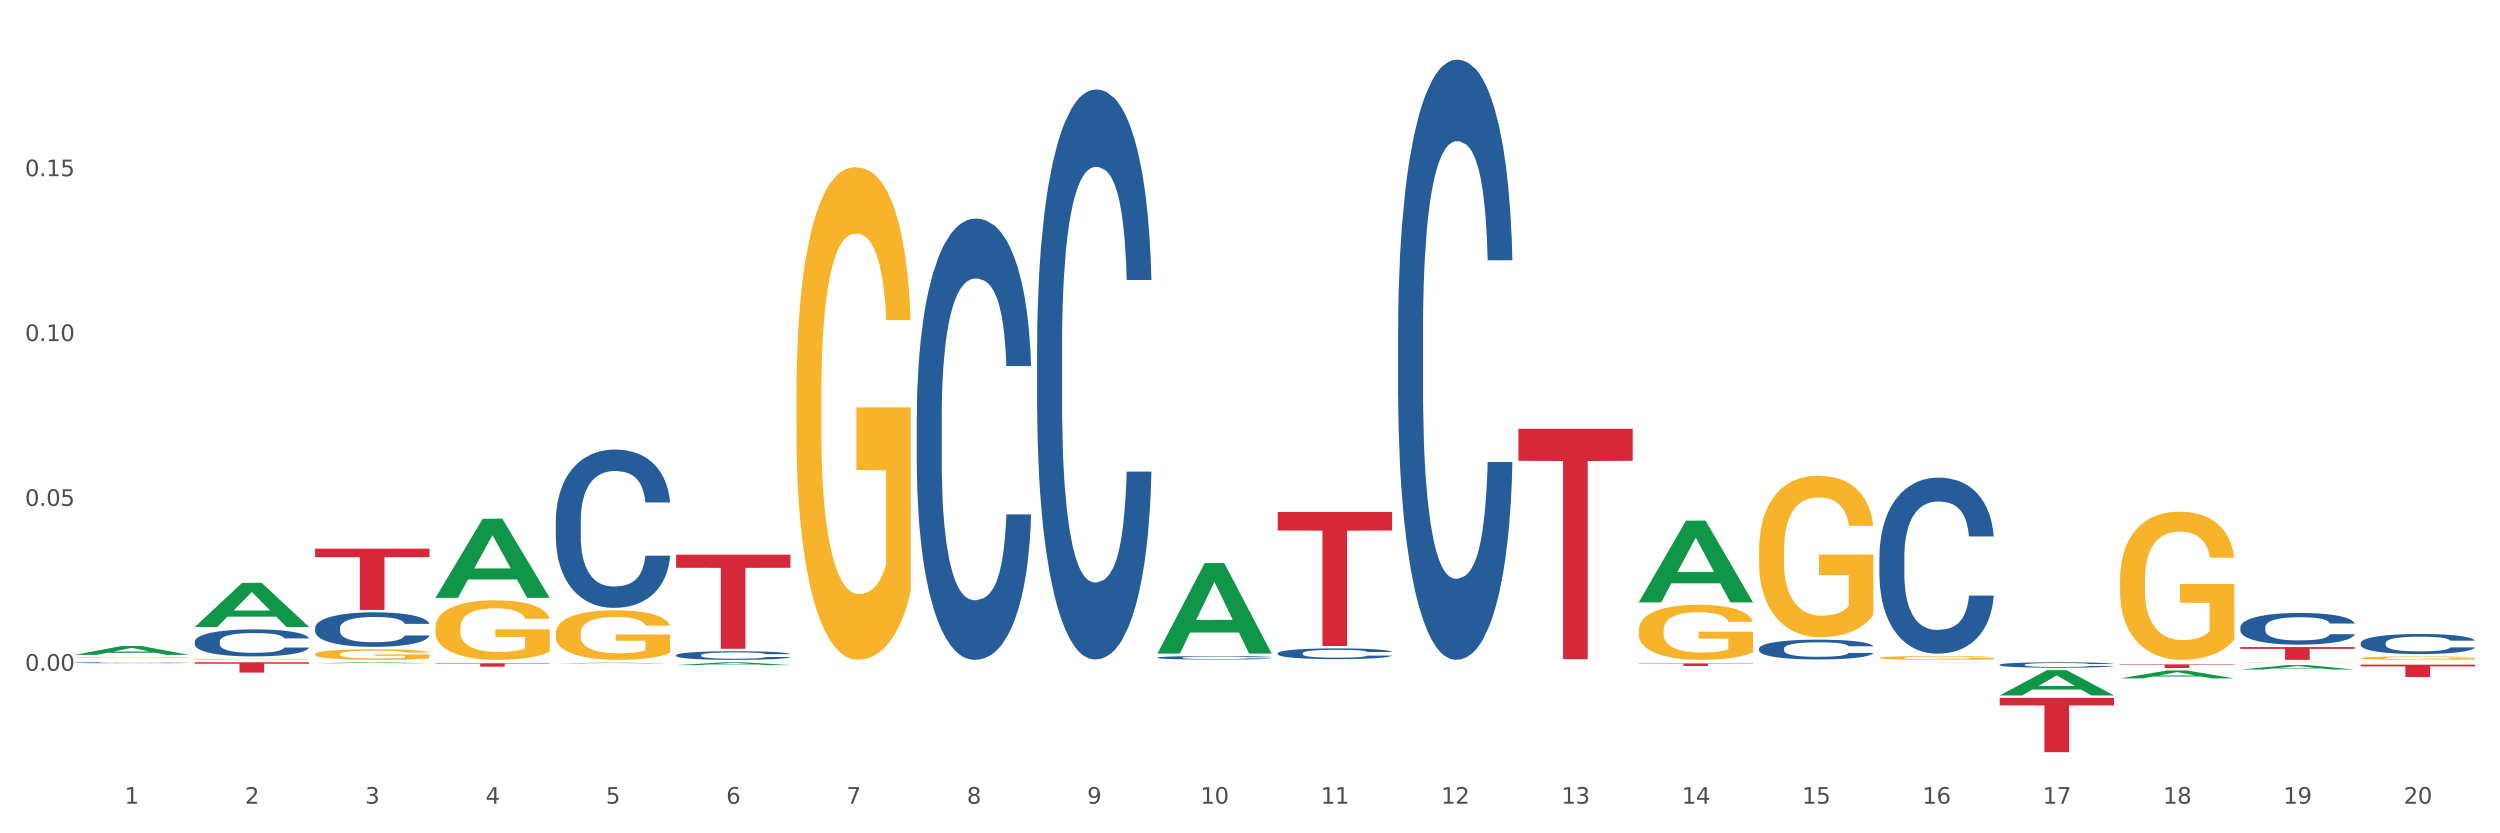 <?xml version="1.0" encoding="utf-8" standalone="no"?>
<!DOCTYPE svg PUBLIC "-//W3C//DTD SVG 1.1//EN"
  "http://www.w3.org/Graphics/SVG/1.1/DTD/svg11.dtd">
<svg xmlns:xlink="http://www.w3.org/1999/xlink" width="1080pt" height="360pt" viewBox="0 0 1080 360" xmlns="http://www.w3.org/2000/svg" version="1.1">
 <rect x="0" y="0" width="1080" height="360" fill="#333333" stroke="none"/>
 <defs>
  <style type="text/css">*{stroke-linejoin: round; stroke-linecap: butt}</style>
 </defs>
 <g id="figure_1">
  <g id="patch_1">
   <path d="M 0 360 
L 1080 360 
L 1080 0 
L 0 0 
z
" style="fill: #ffffff; stroke: #ffffff; stroke-linejoin: miter"/>
  </g>
  <g id="axes_1">
   <g id="matplotlib.axis_1">
    <g id="xtick_1">
     <g id="text_1">
      <!-- 1 -->
      <g style="fill: #4d4d4d" transform="translate(53.812 347.204) scale(0.096 -0.096)">
       <defs>
        <path id="DejaVuSans-31" d="M 794 531 
L 1825 531 
L 1825 4091 
L 703 3866 
L 703 4441 
L 1819 4666 
L 2450 4666 
L 2450 531 
L 3481 531 
L 3481 0 
L 794 0 
L 794 531 
z
" transform="scale(0.016)"/>
       </defs>
       <use xlink:href="#DejaVuSans-31"/>
      </g>
     </g>
    </g>
    <g id="xtick_2">
     <g id="text_2">
      <!-- 2 -->
      <g style="fill: #4d4d4d" transform="translate(105.793 347.204) scale(0.096 -0.096)">
       <defs>
        <path id="DejaVuSans-32" d="M 1228 531 
L 3431 531 
L 3431 0 
L 469 0 
L 469 531 
Q 828 903 1448 1529 
Q 2069 2156 2228 2338 
Q 2531 2678 2651 2914 
Q 2772 3150 2772 3378 
Q 2772 3750 2511 3984 
Q 2250 4219 1831 4219 
Q 1534 4219 1204 4116 
Q 875 4013 500 3803 
L 500 4441 
Q 881 4594 1212 4672 
Q 1544 4750 1819 4750 
Q 2544 4750 2975 4387 
Q 3406 4025 3406 3419 
Q 3406 3131 3298 2873 
Q 3191 2616 2906 2266 
Q 2828 2175 2409 1742 
Q 1991 1309 1228 531 
z
" transform="scale(0.016)"/>
       </defs>
       <use xlink:href="#DejaVuSans-32"/>
      </g>
     </g>
    </g>
    <g id="xtick_3">
     <g id="text_3">
      <!-- 3 -->
      <g style="fill: #4d4d4d" transform="translate(157.774 347.204) scale(0.096 -0.096)">
       <defs>
        <path id="DejaVuSans-33" d="M 2597 2516 
Q 3050 2419 3304 2112 
Q 3559 1806 3559 1356 
Q 3559 666 3084 287 
Q 2609 -91 1734 -91 
Q 1441 -91 1130 -33 
Q 819 25 488 141 
L 488 750 
Q 750 597 1062 519 
Q 1375 441 1716 441 
Q 2309 441 2620 675 
Q 2931 909 2931 1356 
Q 2931 1769 2642 2001 
Q 2353 2234 1838 2234 
L 1294 2234 
L 1294 2753 
L 1863 2753 
Q 2328 2753 2575 2939 
Q 2822 3125 2822 3475 
Q 2822 3834 2567 4026 
Q 2313 4219 1838 4219 
Q 1578 4219 1281 4162 
Q 984 4106 628 3988 
L 628 4550 
Q 988 4650 1302 4700 
Q 1616 4750 1894 4750 
Q 2613 4750 3031 4423 
Q 3450 4097 3450 3541 
Q 3450 3153 3228 2886 
Q 3006 2619 2597 2516 
z
" transform="scale(0.016)"/>
       </defs>
       <use xlink:href="#DejaVuSans-33"/>
      </g>
     </g>
    </g>
    <g id="xtick_4">
     <g id="text_4">
      <!-- 4 -->
      <g style="fill: #4d4d4d" transform="translate(209.756 347.204) scale(0.096 -0.096)">
       <defs>
        <path id="DejaVuSans-34" d="M 2419 4116 
L 825 1625 
L 2419 1625 
L 2419 4116 
z
M 2253 4666 
L 3047 4666 
L 3047 1625 
L 3713 1625 
L 3713 1100 
L 3047 1100 
L 3047 0 
L 2419 0 
L 2419 1100 
L 313 1100 
L 313 1709 
L 2253 4666 
z
" transform="scale(0.016)"/>
       </defs>
       <use xlink:href="#DejaVuSans-34"/>
      </g>
     </g>
    </g>
    <g id="xtick_5">
     <g id="text_5">
      <!-- 5 -->
      <g style="fill: #4d4d4d" transform="translate(261.737 347.204) scale(0.096 -0.096)">
       <defs>
        <path id="DejaVuSans-35" d="M 691 4666 
L 3169 4666 
L 3169 4134 
L 1269 4134 
L 1269 2991 
Q 1406 3038 1543 3061 
Q 1681 3084 1819 3084 
Q 2600 3084 3056 2656 
Q 3513 2228 3513 1497 
Q 3513 744 3044 326 
Q 2575 -91 1722 -91 
Q 1428 -91 1123 -41 
Q 819 9 494 109 
L 494 744 
Q 775 591 1075 516 
Q 1375 441 1709 441 
Q 2250 441 2565 725 
Q 2881 1009 2881 1497 
Q 2881 1984 2565 2268 
Q 2250 2553 1709 2553 
Q 1456 2553 1204 2497 
Q 953 2441 691 2322 
L 691 4666 
z
" transform="scale(0.016)"/>
       </defs>
       <use xlink:href="#DejaVuSans-35"/>
      </g>
     </g>
    </g>
    <g id="xtick_6">
     <g id="text_6">
      <!-- 6 -->
      <g style="fill: #4d4d4d" transform="translate(313.718 347.204) scale(0.096 -0.096)">
       <defs>
        <path id="DejaVuSans-36" d="M 2113 2584 
Q 1688 2584 1439 2293 
Q 1191 2003 1191 1497 
Q 1191 994 1439 701 
Q 1688 409 2113 409 
Q 2538 409 2786 701 
Q 3034 994 3034 1497 
Q 3034 2003 2786 2293 
Q 2538 2584 2113 2584 
z
M 3366 4563 
L 3366 3988 
Q 3128 4100 2886 4159 
Q 2644 4219 2406 4219 
Q 1781 4219 1451 3797 
Q 1122 3375 1075 2522 
Q 1259 2794 1537 2939 
Q 1816 3084 2150 3084 
Q 2853 3084 3261 2657 
Q 3669 2231 3669 1497 
Q 3669 778 3244 343 
Q 2819 -91 2113 -91 
Q 1303 -91 875 529 
Q 447 1150 447 2328 
Q 447 3434 972 4092 
Q 1497 4750 2381 4750 
Q 2619 4750 2861 4703 
Q 3103 4656 3366 4563 
z
" transform="scale(0.016)"/>
       </defs>
       <use xlink:href="#DejaVuSans-36"/>
      </g>
     </g>
    </g>
    <g id="xtick_7">
     <g id="text_7">
      <!-- 7 -->
      <g style="fill: #4d4d4d" transform="translate(365.699 347.204) scale(0.096 -0.096)">
       <defs>
        <path id="DejaVuSans-37" d="M 525 4666 
L 3525 4666 
L 3525 4397 
L 1831 0 
L 1172 0 
L 2766 4134 
L 525 4134 
L 525 4666 
z
" transform="scale(0.016)"/>
       </defs>
       <use xlink:href="#DejaVuSans-37"/>
      </g>
     </g>
    </g>
    <g id="xtick_8">
     <g id="text_8">
      <!-- 8 -->
      <g style="fill: #4d4d4d" transform="translate(417.68 347.204) scale(0.096 -0.096)">
       <defs>
        <path id="DejaVuSans-38" d="M 2034 2216 
Q 1584 2216 1326 1975 
Q 1069 1734 1069 1313 
Q 1069 891 1326 650 
Q 1584 409 2034 409 
Q 2484 409 2743 651 
Q 3003 894 3003 1313 
Q 3003 1734 2745 1975 
Q 2488 2216 2034 2216 
z
M 1403 2484 
Q 997 2584 770 2862 
Q 544 3141 544 3541 
Q 544 4100 942 4425 
Q 1341 4750 2034 4750 
Q 2731 4750 3128 4425 
Q 3525 4100 3525 3541 
Q 3525 3141 3298 2862 
Q 3072 2584 2669 2484 
Q 3125 2378 3379 2068 
Q 3634 1759 3634 1313 
Q 3634 634 3220 271 
Q 2806 -91 2034 -91 
Q 1263 -91 848 271 
Q 434 634 434 1313 
Q 434 1759 690 2068 
Q 947 2378 1403 2484 
z
M 1172 3481 
Q 1172 3119 1398 2916 
Q 1625 2713 2034 2713 
Q 2441 2713 2670 2916 
Q 2900 3119 2900 3481 
Q 2900 3844 2670 4047 
Q 2441 4250 2034 4250 
Q 1625 4250 1398 4047 
Q 1172 3844 1172 3481 
z
" transform="scale(0.016)"/>
       </defs>
       <use xlink:href="#DejaVuSans-38"/>
      </g>
     </g>
    </g>
    <g id="xtick_9">
     <g id="text_9">
      <!-- 9 -->
      <g style="fill: #4d4d4d" transform="translate(469.662 347.204) scale(0.096 -0.096)">
       <defs>
        <path id="DejaVuSans-39" d="M 703 97 
L 703 672 
Q 941 559 1184 500 
Q 1428 441 1663 441 
Q 2288 441 2617 861 
Q 2947 1281 2994 2138 
Q 2813 1869 2534 1725 
Q 2256 1581 1919 1581 
Q 1219 1581 811 2004 
Q 403 2428 403 3163 
Q 403 3881 828 4315 
Q 1253 4750 1959 4750 
Q 2769 4750 3195 4129 
Q 3622 3509 3622 2328 
Q 3622 1225 3098 567 
Q 2575 -91 1691 -91 
Q 1453 -91 1209 -44 
Q 966 3 703 97 
z
M 1959 2075 
Q 2384 2075 2632 2365 
Q 2881 2656 2881 3163 
Q 2881 3666 2632 3958 
Q 2384 4250 1959 4250 
Q 1534 4250 1286 3958 
Q 1038 3666 1038 3163 
Q 1038 2656 1286 2365 
Q 1534 2075 1959 2075 
z
" transform="scale(0.016)"/>
       </defs>
       <use xlink:href="#DejaVuSans-39"/>
      </g>
     </g>
    </g>
    <g id="xtick_10">
     <g id="text_10">
      <!-- 10 -->
      <g style="fill: #4d4d4d" transform="translate(518.589 347.204) scale(0.096 -0.096)">
       <defs>
        <path id="DejaVuSans-30" d="M 2034 4250 
Q 1547 4250 1301 3770 
Q 1056 3291 1056 2328 
Q 1056 1369 1301 889 
Q 1547 409 2034 409 
Q 2525 409 2770 889 
Q 3016 1369 3016 2328 
Q 3016 3291 2770 3770 
Q 2525 4250 2034 4250 
z
M 2034 4750 
Q 2819 4750 3233 4129 
Q 3647 3509 3647 2328 
Q 3647 1150 3233 529 
Q 2819 -91 2034 -91 
Q 1250 -91 836 529 
Q 422 1150 422 2328 
Q 422 3509 836 4129 
Q 1250 4750 2034 4750 
z
" transform="scale(0.016)"/>
       </defs>
       <use xlink:href="#DejaVuSans-31"/>
       <use xlink:href="#DejaVuSans-30" transform="translate(63.623 0)"/>
      </g>
     </g>
    </g>
    <g id="xtick_11">
     <g id="text_11">
      <!-- 11 -->
      <g style="fill: #4d4d4d" transform="translate(570.57 347.204) scale(0.096 -0.096)">
       <use xlink:href="#DejaVuSans-31"/>
       <use xlink:href="#DejaVuSans-31" transform="translate(63.623 0)"/>
      </g>
     </g>
    </g>
    <g id="xtick_12">
     <g id="text_12">
      <!-- 12 -->
      <g style="fill: #4d4d4d" transform="translate(622.551 347.204) scale(0.096 -0.096)">
       <use xlink:href="#DejaVuSans-31"/>
       <use xlink:href="#DejaVuSans-32" transform="translate(63.623 0)"/>
      </g>
     </g>
    </g>
    <g id="xtick_13">
     <g id="text_13">
      <!-- 13 -->
      <g style="fill: #4d4d4d" transform="translate(674.533 347.204) scale(0.096 -0.096)">
       <use xlink:href="#DejaVuSans-31"/>
       <use xlink:href="#DejaVuSans-33" transform="translate(63.623 0)"/>
      </g>
     </g>
    </g>
    <g id="xtick_14">
     <g id="text_14">
      <!-- 14 -->
      <g style="fill: #4d4d4d" transform="translate(726.514 347.204) scale(0.096 -0.096)">
       <use xlink:href="#DejaVuSans-31"/>
       <use xlink:href="#DejaVuSans-34" transform="translate(63.623 0)"/>
      </g>
     </g>
    </g>
    <g id="xtick_15">
     <g id="text_15">
      <!-- 15 -->
      <g style="fill: #4d4d4d" transform="translate(778.495 347.204) scale(0.096 -0.096)">
       <use xlink:href="#DejaVuSans-31"/>
       <use xlink:href="#DejaVuSans-35" transform="translate(63.623 0)"/>
      </g>
     </g>
    </g>
    <g id="xtick_16">
     <g id="text_16">
      <!-- 16 -->
      <g style="fill: #4d4d4d" transform="translate(830.476 347.204) scale(0.096 -0.096)">
       <use xlink:href="#DejaVuSans-31"/>
       <use xlink:href="#DejaVuSans-36" transform="translate(63.623 0)"/>
      </g>
     </g>
    </g>
    <g id="xtick_17">
     <g id="text_17">
      <!-- 17 -->
      <g style="fill: #4d4d4d" transform="translate(882.457 347.204) scale(0.096 -0.096)">
       <use xlink:href="#DejaVuSans-31"/>
       <use xlink:href="#DejaVuSans-37" transform="translate(63.623 0)"/>
      </g>
     </g>
    </g>
    <g id="xtick_18">
     <g id="text_18">
      <!-- 18 -->
      <g style="fill: #4d4d4d" transform="translate(934.439 347.204) scale(0.096 -0.096)">
       <use xlink:href="#DejaVuSans-31"/>
       <use xlink:href="#DejaVuSans-38" transform="translate(63.623 0)"/>
      </g>
     </g>
    </g>
    <g id="xtick_19">
     <g id="text_19">
      <!-- 19 -->
      <g style="fill: #4d4d4d" transform="translate(986.42 347.204) scale(0.096 -0.096)">
       <use xlink:href="#DejaVuSans-31"/>
       <use xlink:href="#DejaVuSans-39" transform="translate(63.623 0)"/>
      </g>
     </g>
    </g>
    <g id="xtick_20">
     <g id="text_20">
      <!-- 20 -->
      <g style="fill: #4d4d4d" transform="translate(1038.401 347.204) scale(0.096 -0.096)">
       <use xlink:href="#DejaVuSans-32"/>
       <use xlink:href="#DejaVuSans-30" transform="translate(63.623 0)"/>
      </g>
     </g>
    </g>
    <g id="xtick_21"/>
    <g id="xtick_22"/>
    <g id="xtick_23"/>
    <g id="xtick_24"/>
    <g id="xtick_25"/>
    <g id="xtick_26"/>
    <g id="xtick_27"/>
    <g id="xtick_28"/>
    <g id="xtick_29"/>
    <g id="xtick_30"/>
    <g id="xtick_31"/>
    <g id="xtick_32"/>
    <g id="xtick_33"/>
    <g id="xtick_34"/>
    <g id="xtick_35"/>
    <g id="xtick_36"/>
    <g id="xtick_37"/>
    <g id="xtick_38"/>
    <g id="xtick_39"/>
   </g>
   <g id="matplotlib.axis_2">
    <g id="ytick_1">
     <g id="text_21">
      <!-- 0.00 -->
      <g style="fill: #4d4d4d" transform="translate(10.8 289.754) scale(0.096 -0.096)">
       <defs>
        <path id="DejaVuSans-2e" d="M 684 794 
L 1344 794 
L 1344 0 
L 684 0 
L 684 794 
z
" transform="scale(0.016)"/>
       </defs>
       <use xlink:href="#DejaVuSans-30"/>
       <use xlink:href="#DejaVuSans-2e" transform="translate(63.623 0)"/>
       <use xlink:href="#DejaVuSans-30" transform="translate(95.41 0)"/>
       <use xlink:href="#DejaVuSans-30" transform="translate(159.033 0)"/>
      </g>
     </g>
    </g>
    <g id="ytick_2">
     <g id="text_22">
      <!-- 0.05 -->
      <g style="fill: #4d4d4d" transform="translate(10.8 218.545) scale(0.096 -0.096)">
       <use xlink:href="#DejaVuSans-30"/>
       <use xlink:href="#DejaVuSans-2e" transform="translate(63.623 0)"/>
       <use xlink:href="#DejaVuSans-30" transform="translate(95.41 0)"/>
       <use xlink:href="#DejaVuSans-35" transform="translate(159.033 0)"/>
      </g>
     </g>
    </g>
    <g id="ytick_3">
     <g id="text_23">
      <!-- 0.10 -->
      <g style="fill: #4d4d4d" transform="translate(10.8 147.336) scale(0.096 -0.096)">
       <use xlink:href="#DejaVuSans-30"/>
       <use xlink:href="#DejaVuSans-2e" transform="translate(63.623 0)"/>
       <use xlink:href="#DejaVuSans-31" transform="translate(95.41 0)"/>
       <use xlink:href="#DejaVuSans-30" transform="translate(159.033 0)"/>
      </g>
     </g>
    </g>
    <g id="ytick_4">
     <g id="text_24">
      <!-- 0.15 -->
      <g style="fill: #4d4d4d" transform="translate(10.8 76.127) scale(0.096 -0.096)">
       <use xlink:href="#DejaVuSans-30"/>
       <use xlink:href="#DejaVuSans-2e" transform="translate(63.623 0)"/>
       <use xlink:href="#DejaVuSans-31" transform="translate(95.41 0)"/>
       <use xlink:href="#DejaVuSans-35" transform="translate(159.033 0)"/>
      </g>
     </g>
    </g>
    <g id="ytick_5"/>
    <g id="ytick_6"/>
    <g id="ytick_7"/>
    <g id="ytick_8"/>
    <g id="ytick_9"/>
   </g>
   <g id="PolyCollection_1">
    <path d="M 32.175 282.888 
L 32.226 282.884 
L 52.59 279.073 
L 61.041 279.07 
L 81.557 282.895 
L 71.783 282.895 
L 67.353 282.004 
L 46.328 282.004 
L 46.175 282.018 
L 41.899 282.895 
L 32.175 282.895 
L 32.175 282.888 
L 48.975 281.472 
L 64.706 281.469 
L 56.917 279.885 
L 56.815 279.878 
L 56.713 279.889 
L 48.924 281.469 
L 48.975 281.472 
L 32.175 282.888 
z
" clip-path="url(#pbd94e98160)" style="fill: #109648"/>
    <path d="M 396.043 180.078 
L 396.102 179.904 
L 396.102 175.029 
L 396.277 168.412 
L 396.919 156.225 
L 397.736 146.997 
L 399.137 136.202 
L 399.896 131.675 
L 400.888 126.626 
L 402.931 118.443 
L 405.266 111.479 
L 406.9 107.648 
L 408.126 105.211 
L 410.87 100.858 
L 412.446 98.943 
L 414.08 97.376 
L 415.481 96.331 
L 417.816 95.112 
L 419.684 94.59 
L 421.844 94.416 
L 423.653 94.59 
L 426.046 95.286 
L 429.549 97.376 
L 430.891 98.594 
L 432.701 100.684 
L 434.568 103.47 
L 436.086 106.255 
L 437.837 110.26 
L 439.647 115.483 
L 441.398 122.099 
L 442.624 128.193 
L 443.616 134.635 
L 444.492 142.47 
L 445.134 151.001 
L 445.426 158.14 
L 434.744 158.14 
L 434.452 151.698 
L 433.868 144.733 
L 433.284 140.033 
L 432.642 136.202 
L 431.65 131.849 
L 430.774 129.064 
L 429.315 125.756 
L 427.973 123.666 
L 426.863 122.447 
L 425.521 121.403 
L 422.661 120.358 
L 420.618 120.358 
L 419.334 120.706 
L 417.758 121.577 
L 416.415 122.796 
L 414.839 124.885 
L 413.613 127.148 
L 412.387 130.108 
L 411.687 132.198 
L 410.636 136.028 
L 409.936 139.162 
L 409.002 144.559 
L 408.477 148.39 
L 407.543 158.314 
L 407.134 165.627 
L 406.959 170.676 
L 406.842 176.247 
L 406.842 203.408 
L 407.192 215.596 
L 407.484 220.819 
L 407.951 226.739 
L 408.827 234.4 
L 410.111 241.887 
L 411.453 247.284 
L 412.563 250.592 
L 413.613 253.029 
L 414.664 254.945 
L 415.948 256.686 
L 416.999 257.73 
L 418.575 258.775 
L 420.443 259.297 
L 421.902 259.297 
L 424.879 258.427 
L 426.221 257.556 
L 427.506 256.338 
L 428.906 254.422 
L 430.016 252.333 
L 430.658 250.766 
L 431.708 247.458 
L 432.526 243.976 
L 433.226 239.971 
L 433.693 236.489 
L 434.218 231.266 
L 434.627 225.346 
L 434.744 222.212 
L 445.426 222.212 
L 445.192 228.48 
L 444.783 234.574 
L 443.966 242.757 
L 443.324 247.458 
L 442.332 253.204 
L 441.281 258.079 
L 439.822 263.476 
L 438.479 267.481 
L 437.078 270.963 
L 435.561 274.097 
L 432.817 278.449 
L 431.825 279.668 
L 429.724 281.758 
L 428.089 282.976 
L 425.696 284.195 
L 423.244 284.892 
L 420.676 285.066 
L 418.4 284.717 
L 415.89 283.673 
L 414.314 282.628 
L 412.563 281.061 
L 410.52 278.624 
L 408.593 275.664 
L 406.784 272.182 
L 405.091 268.177 
L 403.515 263.65 
L 401.472 256.163 
L 399.954 248.851 
L 398.845 242.061 
L 398.086 236.315 
L 397.328 229.002 
L 396.919 223.953 
L 396.277 211.766 
L 396.043 200.448 
L 396.043 180.078 
z
" clip-path="url(#pbd94e98160)" style="fill: #255c99"/>
    <path d="M 292.081 283.01 
L 292.139 283.007 
L 292.139 282.912 
L 292.315 282.782 
L 292.957 282.543 
L 293.774 282.363 
L 295.175 282.152 
L 295.934 282.063 
L 296.926 281.964 
L 298.969 281.804 
L 301.304 281.668 
L 302.938 281.593 
L 304.164 281.545 
L 306.907 281.46 
L 308.483 281.422 
L 310.118 281.391 
L 311.519 281.371 
L 313.854 281.347 
L 315.721 281.337 
L 317.881 281.334 
L 319.691 281.337 
L 322.084 281.351 
L 325.586 281.391 
L 326.929 281.415 
L 328.738 281.456 
L 330.606 281.511 
L 332.124 281.565 
L 333.875 281.644 
L 335.684 281.746 
L 337.436 281.875 
L 338.661 281.995 
L 339.654 282.121 
L 340.529 282.274 
L 341.171 282.441 
L 341.463 282.581 
L 330.781 282.581 
L 330.489 282.455 
L 329.906 282.319 
L 329.322 282.227 
L 328.68 282.152 
L 327.688 282.066 
L 326.812 282.012 
L 325.353 281.947 
L 324.01 281.906 
L 322.901 281.882 
L 321.559 281.862 
L 318.698 281.841 
L 316.655 281.841 
L 315.371 281.848 
L 313.795 281.865 
L 312.453 281.889 
L 310.877 281.93 
L 309.651 281.974 
L 308.425 282.032 
L 307.725 282.073 
L 306.674 282.148 
L 305.973 282.209 
L 305.039 282.315 
L 304.514 282.39 
L 303.58 282.584 
L 303.172 282.728 
L 302.996 282.826 
L 302.88 282.935 
L 302.88 283.467 
L 303.23 283.706 
L 303.522 283.808 
L 303.989 283.924 
L 304.864 284.074 
L 306.149 284.22 
L 307.491 284.326 
L 308.6 284.391 
L 309.651 284.438 
L 310.701 284.476 
L 311.986 284.51 
L 313.036 284.531 
L 314.612 284.551 
L 316.48 284.561 
L 317.94 284.561 
L 320.916 284.544 
L 322.259 284.527 
L 323.543 284.503 
L 324.944 284.466 
L 326.053 284.425 
L 326.695 284.394 
L 327.746 284.329 
L 328.563 284.261 
L 329.264 284.183 
L 329.731 284.115 
L 330.256 284.012 
L 330.664 283.897 
L 330.781 283.835 
L 341.463 283.835 
L 341.23 283.958 
L 340.821 284.077 
L 340.004 284.237 
L 339.362 284.329 
L 338.369 284.442 
L 337.319 284.537 
L 335.86 284.643 
L 334.517 284.721 
L 333.116 284.79 
L 331.598 284.851 
L 328.855 284.936 
L 327.863 284.96 
L 325.761 285.001 
L 324.127 285.025 
L 321.734 285.049 
L 319.282 285.062 
L 316.714 285.066 
L 314.437 285.059 
L 311.927 285.038 
L 310.351 285.018 
L 308.6 284.987 
L 306.557 284.94 
L 304.631 284.882 
L 302.821 284.813 
L 301.129 284.735 
L 299.553 284.646 
L 297.51 284.5 
L 295.992 284.357 
L 294.883 284.224 
L 294.124 284.111 
L 293.365 283.968 
L 292.957 283.869 
L 292.315 283.631 
L 292.081 283.409 
L 292.081 283.01 
z
" clip-path="url(#pbd94e98160)" style="fill: #255c99"/>
    <path d="M 240.1 224.935 
L 240.158 224.872 
L 240.158 223.123 
L 240.333 220.75 
L 240.975 216.379 
L 241.793 213.069 
L 243.193 209.197 
L 243.952 207.573 
L 244.945 205.762 
L 246.988 202.826 
L 249.322 200.328 
L 250.957 198.954 
L 252.183 198.08 
L 254.926 196.519 
L 256.502 195.832 
L 258.137 195.27 
L 259.537 194.895 
L 261.872 194.458 
L 263.74 194.27 
L 265.9 194.208 
L 267.709 194.27 
L 270.103 194.52 
L 273.605 195.27 
L 274.947 195.707 
L 276.757 196.456 
L 278.625 197.455 
L 280.143 198.455 
L 281.894 199.891 
L 283.703 201.765 
L 285.454 204.138 
L 286.68 206.324 
L 287.672 208.634 
L 288.548 211.445 
L 289.19 214.505 
L 289.482 217.066 
L 278.8 217.066 
L 278.508 214.755 
L 277.924 212.257 
L 277.341 210.57 
L 276.699 209.197 
L 275.706 207.635 
L 274.831 206.636 
L 273.371 205.449 
L 272.029 204.7 
L 270.92 204.263 
L 269.577 203.888 
L 266.717 203.513 
L 264.674 203.513 
L 263.39 203.638 
L 261.814 203.95 
L 260.471 204.388 
L 258.895 205.137 
L 257.67 205.949 
L 256.444 207.011 
L 255.743 207.76 
L 254.693 209.134 
L 253.992 210.258 
L 253.058 212.194 
L 252.533 213.568 
L 251.599 217.128 
L 251.19 219.751 
L 251.015 221.562 
L 250.899 223.561 
L 250.899 233.303 
L 251.249 237.675 
L 251.541 239.549 
L 252.008 241.672 
L 252.883 244.42 
L 254.167 247.105 
L 255.51 249.041 
L 256.619 250.228 
L 257.67 251.102 
L 258.72 251.789 
L 260.004 252.414 
L 261.055 252.789 
L 262.631 253.163 
L 264.499 253.351 
L 265.958 253.351 
L 268.935 253.038 
L 270.278 252.726 
L 271.562 252.289 
L 272.963 251.602 
L 274.072 250.853 
L 274.714 250.29 
L 275.765 249.104 
L 276.582 247.855 
L 277.282 246.418 
L 277.749 245.169 
L 278.275 243.296 
L 278.683 241.172 
L 278.8 240.048 
L 289.482 240.048 
L 289.248 242.296 
L 288.84 244.482 
L 288.023 247.418 
L 287.381 249.104 
L 286.388 251.165 
L 285.338 252.913 
L 283.878 254.85 
L 282.536 256.286 
L 281.135 257.535 
L 279.617 258.659 
L 276.874 260.22 
L 275.881 260.658 
L 273.78 261.407 
L 272.146 261.844 
L 269.752 262.281 
L 267.301 262.531 
L 264.733 262.594 
L 262.456 262.469 
L 259.946 262.094 
L 258.37 261.719 
L 256.619 261.157 
L 254.576 260.283 
L 252.65 259.221 
L 250.84 257.972 
L 249.147 256.536 
L 247.571 254.912 
L 245.528 252.226 
L 244.011 249.603 
L 242.902 247.168 
L 242.143 245.107 
L 241.384 242.484 
L 240.975 240.673 
L 240.333 236.301 
L 240.1 232.242 
L 240.1 224.935 
z
" clip-path="url(#pbd94e98160)" style="fill: #255c99"/>
    <path d="M 136.137 271.226 
L 136.196 271.213 
L 136.196 270.831 
L 136.371 270.314 
L 137.013 269.361 
L 137.83 268.639 
L 139.231 267.794 
L 139.99 267.44 
L 140.982 267.045 
L 143.025 266.405 
L 145.36 265.86 
L 146.994 265.561 
L 148.22 265.37 
L 150.964 265.03 
L 152.54 264.88 
L 154.174 264.757 
L 155.575 264.675 
L 157.91 264.58 
L 159.778 264.539 
L 161.938 264.526 
L 163.747 264.539 
L 166.14 264.594 
L 169.643 264.757 
L 170.985 264.853 
L 172.795 265.016 
L 174.662 265.234 
L 176.18 265.452 
L 177.931 265.765 
L 179.741 266.174 
L 181.492 266.691 
L 182.718 267.168 
L 183.71 267.672 
L 184.586 268.285 
L 185.228 268.952 
L 185.52 269.51 
L 174.838 269.51 
L 174.546 269.006 
L 173.962 268.462 
L 173.378 268.094 
L 172.736 267.794 
L 171.744 267.454 
L 170.868 267.236 
L 169.409 266.977 
L 168.067 266.814 
L 166.957 266.718 
L 165.615 266.637 
L 162.755 266.555 
L 160.712 266.555 
L 159.428 266.582 
L 157.852 266.65 
L 156.509 266.746 
L 154.933 266.909 
L 153.707 267.086 
L 152.481 267.318 
L 151.781 267.481 
L 150.73 267.781 
L 150.03 268.026 
L 149.096 268.448 
L 148.57 268.748 
L 147.637 269.524 
L 147.228 270.096 
L 147.053 270.491 
L 146.936 270.927 
L 146.936 273.051 
L 147.286 274.005 
L 147.578 274.413 
L 148.045 274.876 
L 148.921 275.476 
L 150.205 276.061 
L 151.547 276.483 
L 152.656 276.742 
L 153.707 276.933 
L 154.758 277.083 
L 156.042 277.219 
L 157.093 277.301 
L 158.669 277.382 
L 160.537 277.423 
L 161.996 277.423 
L 164.973 277.355 
L 166.315 277.287 
L 167.6 277.192 
L 169 277.042 
L 170.11 276.878 
L 170.752 276.756 
L 171.802 276.497 
L 172.619 276.225 
L 173.32 275.911 
L 173.787 275.639 
L 174.312 275.23 
L 174.721 274.767 
L 174.838 274.522 
L 185.52 274.522 
L 185.286 275.013 
L 184.877 275.489 
L 184.06 276.129 
L 183.418 276.497 
L 182.426 276.947 
L 181.375 277.328 
L 179.916 277.75 
L 178.573 278.063 
L 177.172 278.336 
L 175.655 278.581 
L 172.911 278.921 
L 171.919 279.017 
L 169.818 279.18 
L 168.183 279.275 
L 165.79 279.371 
L 163.338 279.425 
L 160.77 279.439 
L 158.494 279.412 
L 155.984 279.33 
L 154.408 279.248 
L 152.656 279.126 
L 150.613 278.935 
L 148.687 278.703 
L 146.878 278.431 
L 145.185 278.118 
L 143.609 277.764 
L 141.566 277.178 
L 140.048 276.606 
L 138.939 276.075 
L 138.18 275.625 
L 137.422 275.053 
L 137.013 274.658 
L 136.371 273.705 
L 136.137 272.82 
L 136.137 271.226 
z
" clip-path="url(#pbd94e98160)" style="fill: #255c99"/>
    <path d="M 84.156 277.145 
L 84.215 277.134 
L 84.215 276.836 
L 84.39 276.43 
L 85.032 275.684 
L 85.849 275.119 
L 87.25 274.458 
L 88.009 274.181 
L 89.001 273.872 
L 91.044 273.371 
L 93.379 272.944 
L 95.013 272.71 
L 96.239 272.56 
L 98.983 272.294 
L 100.559 272.177 
L 102.193 272.081 
L 103.594 272.017 
L 105.929 271.942 
L 107.797 271.91 
L 109.956 271.899 
L 111.766 271.91 
L 114.159 271.953 
L 117.661 272.081 
L 119.004 272.155 
L 120.813 272.283 
L 122.681 272.454 
L 124.199 272.624 
L 125.95 272.869 
L 127.76 273.189 
L 129.511 273.594 
L 130.737 273.968 
L 131.729 274.362 
L 132.604 274.842 
L 133.246 275.364 
L 133.538 275.801 
L 122.856 275.801 
L 122.565 275.407 
L 121.981 274.98 
L 121.397 274.693 
L 120.755 274.458 
L 119.763 274.191 
L 118.887 274.021 
L 117.428 273.818 
L 116.085 273.69 
L 114.976 273.616 
L 113.634 273.552 
L 110.774 273.488 
L 108.731 273.488 
L 107.446 273.509 
L 105.87 273.562 
L 104.528 273.637 
L 102.952 273.765 
L 101.726 273.904 
L 100.5 274.085 
L 99.8 274.213 
L 98.749 274.447 
L 98.049 274.639 
L 97.115 274.97 
L 96.589 275.204 
L 95.655 275.812 
L 95.247 276.26 
L 95.072 276.569 
L 94.955 276.91 
L 94.955 278.573 
L 95.305 279.32 
L 95.597 279.639 
L 96.064 280.002 
L 96.94 280.471 
L 98.224 280.929 
L 99.566 281.26 
L 100.675 281.463 
L 101.726 281.612 
L 102.777 281.729 
L 104.061 281.836 
L 105.112 281.9 
L 106.688 281.964 
L 108.555 281.996 
L 110.015 281.996 
L 112.992 281.942 
L 114.334 281.889 
L 115.618 281.814 
L 117.019 281.697 
L 118.128 281.569 
L 118.77 281.473 
L 119.821 281.271 
L 120.638 281.057 
L 121.339 280.812 
L 121.806 280.599 
L 122.331 280.279 
L 122.74 279.917 
L 122.856 279.725 
L 133.538 279.725 
L 133.305 280.109 
L 132.896 280.482 
L 132.079 280.983 
L 131.437 281.271 
L 130.445 281.622 
L 129.394 281.921 
L 127.935 282.251 
L 126.592 282.497 
L 125.191 282.71 
L 123.674 282.902 
L 120.93 283.168 
L 119.938 283.243 
L 117.836 283.371 
L 116.202 283.446 
L 113.809 283.52 
L 111.357 283.563 
L 108.789 283.573 
L 106.512 283.552 
L 104.002 283.488 
L 102.426 283.424 
L 100.675 283.328 
L 98.632 283.179 
L 96.706 282.998 
L 94.897 282.785 
L 93.204 282.539 
L 91.628 282.262 
L 89.585 281.804 
L 88.067 281.356 
L 86.958 280.94 
L 86.199 280.588 
L 85.44 280.141 
L 85.032 279.831 
L 84.39 279.085 
L 84.156 278.392 
L 84.156 277.145 
z
" clip-path="url(#pbd94e98160)" style="fill: #255c99"/>
    <path d="M 32.175 286.295 
L 32.233 286.294 
L 32.233 286.284 
L 32.408 286.269 
L 33.051 286.242 
L 33.868 286.222 
L 35.269 286.199 
L 36.028 286.189 
L 37.02 286.178 
L 39.063 286.16 
L 41.398 286.144 
L 43.032 286.136 
L 44.258 286.131 
L 47.001 286.121 
L 48.577 286.117 
L 50.212 286.113 
L 51.613 286.111 
L 53.948 286.109 
L 55.815 286.107 
L 57.975 286.107 
L 59.785 286.107 
L 62.178 286.109 
L 65.68 286.113 
L 67.023 286.116 
L 68.832 286.121 
L 70.7 286.127 
L 72.218 286.133 
L 73.969 286.142 
L 75.778 286.153 
L 77.53 286.168 
L 78.755 286.181 
L 79.748 286.195 
L 80.623 286.212 
L 81.265 286.231 
L 81.557 286.247 
L 70.875 286.247 
L 70.583 286.232 
L 70 286.217 
L 69.416 286.207 
L 68.774 286.199 
L 67.782 286.189 
L 66.906 286.183 
L 65.447 286.176 
L 64.104 286.171 
L 62.995 286.168 
L 61.653 286.166 
L 58.792 286.164 
L 56.749 286.164 
L 55.465 286.165 
L 53.889 286.167 
L 52.547 286.169 
L 50.971 286.174 
L 49.745 286.179 
L 48.519 286.185 
L 47.819 286.19 
L 46.768 286.198 
L 46.067 286.205 
L 45.133 286.217 
L 44.608 286.225 
L 43.674 286.247 
L 43.266 286.263 
L 43.09 286.274 
L 42.974 286.286 
L 42.974 286.346 
L 43.324 286.372 
L 43.616 286.384 
L 44.083 286.397 
L 44.958 286.414 
L 46.242 286.43 
L 47.585 286.442 
L 48.694 286.449 
L 49.745 286.454 
L 50.795 286.459 
L 52.08 286.462 
L 53.13 286.465 
L 54.706 286.467 
L 56.574 286.468 
L 58.033 286.468 
L 61.01 286.466 
L 62.353 286.464 
L 63.637 286.462 
L 65.038 286.458 
L 66.147 286.453 
L 66.789 286.449 
L 67.84 286.442 
L 68.657 286.435 
L 69.358 286.426 
L 69.825 286.418 
L 70.35 286.407 
L 70.758 286.394 
L 70.875 286.387 
L 81.557 286.387 
L 81.324 286.401 
L 80.915 286.414 
L 80.098 286.432 
L 79.456 286.442 
L 78.463 286.455 
L 77.413 286.466 
L 75.953 286.477 
L 74.611 286.486 
L 73.21 286.494 
L 71.692 286.501 
L 68.949 286.51 
L 67.957 286.513 
L 65.855 286.517 
L 64.221 286.52 
L 61.828 286.523 
L 59.376 286.524 
L 56.808 286.525 
L 54.531 286.524 
L 52.021 286.522 
L 50.445 286.519 
L 48.694 286.516 
L 46.651 286.511 
L 44.725 286.504 
L 42.915 286.496 
L 41.223 286.488 
L 39.647 286.478 
L 37.604 286.461 
L 36.086 286.445 
L 34.977 286.43 
L 34.218 286.418 
L 33.459 286.402 
L 33.051 286.391 
L 32.408 286.364 
L 32.175 286.339 
L 32.175 286.295 
z
" clip-path="url(#pbd94e98160)" style="fill: #255c99"/>
    <path d="M 84.156 286.107 
L 133.538 286.107 
L 133.538 286.727 
L 114.113 286.731 
L 114.113 290.569 
L 103.464 290.569 
L 103.464 286.731 
L 84.156 286.727 
L 84.156 286.111 
L 84.156 286.107 
z
" clip-path="url(#pbd94e98160)" style="fill: #d62839"/>
    <path d="M 136.137 237.02 
L 185.52 237.02 
L 185.52 240.698 
L 166.094 240.723 
L 166.094 263.484 
L 155.446 263.484 
L 155.446 240.723 
L 136.137 240.698 
L 136.137 237.045 
L 136.137 237.02 
z
" clip-path="url(#pbd94e98160)" style="fill: #d62839"/>
    <path d="M 188.119 286.537 
L 237.501 286.537 
L 237.501 286.738 
L 218.076 286.739 
L 218.076 287.983 
L 207.427 287.983 
L 207.427 286.739 
L 188.119 286.738 
L 188.119 286.538 
L 188.119 286.537 
z
" clip-path="url(#pbd94e98160)" style="fill: #d62839"/>
    <path d="M 292.081 239.627 
L 341.463 239.627 
L 341.463 245.278 
L 322.038 245.316 
L 322.038 280.292 
L 311.389 280.292 
L 311.389 245.316 
L 292.081 245.278 
L 292.081 239.665 
L 292.081 239.627 
z
" clip-path="url(#pbd94e98160)" style="fill: #d62839"/>
    <path d="M 551.987 221.143 
L 601.369 221.143 
L 601.369 229.192 
L 581.944 229.246 
L 581.944 279.06 
L 571.295 279.06 
L 571.295 229.246 
L 551.987 229.192 
L 551.987 221.198 
L 551.987 221.143 
z
" clip-path="url(#pbd94e98160)" style="fill: #d62839"/>
    <path d="M 655.949 185.23 
L 705.332 185.23 
L 705.332 199.065 
L 685.906 199.158 
L 685.906 284.785 
L 675.258 284.785 
L 675.258 199.158 
L 655.949 199.065 
L 655.949 185.323 
L 655.949 185.23 
z
" clip-path="url(#pbd94e98160)" style="fill: #d62839"/>
    <path d="M 707.931 286.588 
L 757.313 286.588 
L 757.313 286.743 
L 737.888 286.744 
L 737.888 287.705 
L 727.239 287.705 
L 727.239 286.744 
L 707.931 286.743 
L 707.931 286.589 
L 707.931 286.588 
z
" clip-path="url(#pbd94e98160)" style="fill: #d62839"/>
    <path d="M 863.874 301.476 
L 913.256 301.476 
L 913.256 304.738 
L 893.831 304.76 
L 893.831 324.95 
L 883.182 324.95 
L 883.182 304.76 
L 863.874 304.738 
L 863.874 301.498 
L 863.874 301.476 
z
" clip-path="url(#pbd94e98160)" style="fill: #d62839"/>
    <path d="M 915.855 287.004 
L 965.238 287.004 
L 965.238 287.224 
L 945.812 287.225 
L 945.812 288.587 
L 935.164 288.587 
L 935.164 287.225 
L 915.855 287.224 
L 915.855 287.006 
L 915.855 287.004 
z
" clip-path="url(#pbd94e98160)" style="fill: #d62839"/>
    <path d="M 448.025 149.297 
L 448.083 149.072 
L 448.083 142.775 
L 448.258 134.229 
L 448.9 118.486 
L 449.717 106.567 
L 451.118 92.623 
L 451.877 86.775 
L 452.869 80.253 
L 454.912 69.683 
L 457.247 60.687 
L 458.882 55.739 
L 460.107 52.591 
L 462.851 46.968 
L 464.427 44.495 
L 466.061 42.47 
L 467.462 41.121 
L 469.797 39.547 
L 471.665 38.872 
L 473.825 38.647 
L 475.634 38.872 
L 478.027 39.772 
L 481.53 42.47 
L 482.872 44.045 
L 484.682 46.744 
L 486.55 50.342 
L 488.067 53.94 
L 489.818 59.113 
L 491.628 65.86 
L 493.379 74.406 
L 494.605 82.278 
L 495.597 90.599 
L 496.473 100.719 
L 497.115 111.739 
L 497.407 120.96 
L 486.725 120.96 
L 486.433 112.639 
L 485.849 103.643 
L 485.266 97.571 
L 484.623 92.623 
L 483.631 87 
L 482.756 83.402 
L 481.296 79.129 
L 479.954 76.43 
L 478.845 74.856 
L 477.502 73.506 
L 474.642 72.157 
L 472.599 72.157 
L 471.315 72.607 
L 469.739 73.731 
L 468.396 75.306 
L 466.82 78.004 
L 465.594 80.928 
L 464.369 84.751 
L 463.668 87.45 
L 462.617 92.398 
L 461.917 96.446 
L 460.983 103.418 
L 460.458 108.366 
L 459.524 121.185 
L 459.115 130.631 
L 458.94 137.153 
L 458.823 144.35 
L 458.823 179.434 
L 459.174 195.177 
L 459.465 201.924 
L 459.932 209.57 
L 460.808 219.466 
L 462.092 229.136 
L 463.435 236.108 
L 464.544 240.381 
L 465.594 243.53 
L 466.645 246.004 
L 467.929 248.253 
L 468.98 249.602 
L 470.556 250.951 
L 472.424 251.626 
L 473.883 251.626 
L 476.86 250.502 
L 478.203 249.377 
L 479.487 247.803 
L 480.888 245.329 
L 481.997 242.63 
L 482.639 240.606 
L 483.69 236.333 
L 484.507 231.835 
L 485.207 226.662 
L 485.674 222.164 
L 486.199 215.417 
L 486.608 207.771 
L 486.725 203.723 
L 497.407 203.723 
L 497.173 211.819 
L 496.765 219.691 
L 495.947 230.261 
L 495.305 236.333 
L 494.313 243.755 
L 493.262 250.052 
L 491.803 257.024 
L 490.461 262.196 
L 489.06 266.694 
L 487.542 270.743 
L 484.799 276.365 
L 483.806 277.939 
L 481.705 280.638 
L 480.07 282.212 
L 477.677 283.787 
L 475.226 284.686 
L 472.657 284.911 
L 470.381 284.461 
L 467.871 283.112 
L 466.295 281.763 
L 464.544 279.738 
L 462.501 276.59 
L 460.574 272.767 
L 458.765 268.269 
L 457.072 263.096 
L 455.496 257.249 
L 453.453 247.578 
L 451.936 238.132 
L 450.826 229.361 
L 450.068 221.94 
L 449.309 212.494 
L 448.9 205.972 
L 448.258 190.229 
L 448.025 175.61 
L 448.025 149.297 
z
" clip-path="url(#pbd94e98160)" style="fill: #255c99"/>
    <path d="M 500.006 284.09 
L 500.064 284.089 
L 500.064 284.05 
L 500.239 283.997 
L 500.881 283.9 
L 501.699 283.827 
L 503.1 283.74 
L 503.858 283.704 
L 504.851 283.664 
L 506.894 283.599 
L 509.228 283.543 
L 510.863 283.513 
L 512.089 283.493 
L 514.832 283.458 
L 516.408 283.443 
L 518.043 283.431 
L 519.443 283.422 
L 521.778 283.413 
L 523.646 283.408 
L 525.806 283.407 
L 527.615 283.408 
L 530.009 283.414 
L 533.511 283.431 
L 534.854 283.44 
L 536.663 283.457 
L 538.531 283.479 
L 540.049 283.501 
L 541.8 283.533 
L 543.609 283.575 
L 545.36 283.628 
L 546.586 283.677 
L 547.578 283.728 
L 548.454 283.79 
L 549.096 283.858 
L 549.388 283.915 
L 538.706 283.915 
L 538.414 283.864 
L 537.83 283.808 
L 537.247 283.771 
L 536.605 283.74 
L 535.612 283.706 
L 534.737 283.683 
L 533.277 283.657 
L 531.935 283.64 
L 530.826 283.631 
L 529.483 283.622 
L 526.623 283.614 
L 524.58 283.614 
L 523.296 283.617 
L 521.72 283.624 
L 520.377 283.633 
L 518.801 283.65 
L 517.576 283.668 
L 516.35 283.692 
L 515.649 283.708 
L 514.599 283.739 
L 513.898 283.764 
L 512.964 283.807 
L 512.439 283.838 
L 511.505 283.917 
L 511.096 283.975 
L 510.921 284.015 
L 510.805 284.06 
L 510.805 284.277 
L 511.155 284.374 
L 511.447 284.415 
L 511.914 284.463 
L 512.789 284.524 
L 514.073 284.584 
L 515.416 284.627 
L 516.525 284.653 
L 517.576 284.672 
L 518.626 284.688 
L 519.91 284.702 
L 520.961 284.71 
L 522.537 284.718 
L 524.405 284.722 
L 525.864 284.722 
L 528.841 284.716 
L 530.184 284.709 
L 531.468 284.699 
L 532.869 284.684 
L 533.978 284.667 
L 534.62 284.654 
L 535.671 284.628 
L 536.488 284.6 
L 537.188 284.568 
L 537.655 284.541 
L 538.181 284.499 
L 538.589 284.452 
L 538.706 284.427 
L 549.388 284.427 
L 549.154 284.477 
L 548.746 284.525 
L 547.929 284.591 
L 547.287 284.628 
L 546.294 284.674 
L 545.244 284.713 
L 543.784 284.756 
L 542.442 284.788 
L 541.041 284.816 
L 539.523 284.841 
L 536.78 284.875 
L 535.787 284.885 
L 533.686 284.902 
L 532.052 284.911 
L 529.658 284.921 
L 527.207 284.927 
L 524.639 284.928 
L 522.362 284.925 
L 519.852 284.917 
L 518.276 284.909 
L 516.525 284.896 
L 514.482 284.877 
L 512.556 284.853 
L 510.746 284.825 
L 509.053 284.793 
L 507.477 284.757 
L 505.434 284.697 
L 503.917 284.639 
L 502.808 284.585 
L 502.049 284.539 
L 501.29 284.481 
L 500.881 284.44 
L 500.239 284.343 
L 500.006 284.253 
L 500.006 284.09 
z
" clip-path="url(#pbd94e98160)" style="fill: #255c99"/>
    <path d="M 551.987 282.189 
L 552.045 282.184 
L 552.045 282.066 
L 552.221 281.904 
L 552.863 281.607 
L 553.68 281.383 
L 555.081 281.12 
L 555.84 281.009 
L 556.832 280.886 
L 558.875 280.687 
L 561.21 280.517 
L 562.844 280.424 
L 564.07 280.365 
L 566.813 280.259 
L 568.389 280.212 
L 570.024 280.174 
L 571.425 280.148 
L 573.76 280.119 
L 575.627 280.106 
L 577.787 280.102 
L 579.597 280.106 
L 581.99 280.123 
L 585.492 280.174 
L 586.835 280.204 
L 588.644 280.254 
L 590.512 280.322 
L 592.03 280.39 
L 593.781 280.488 
L 595.59 280.615 
L 597.342 280.776 
L 598.567 280.925 
L 599.56 281.082 
L 600.435 281.272 
L 601.077 281.48 
L 601.369 281.654 
L 590.687 281.654 
L 590.395 281.497 
L 589.812 281.328 
L 589.228 281.213 
L 588.586 281.12 
L 587.594 281.014 
L 586.718 280.946 
L 585.259 280.865 
L 583.916 280.814 
L 582.807 280.785 
L 581.465 280.759 
L 578.604 280.734 
L 576.561 280.734 
L 575.277 280.742 
L 573.701 280.763 
L 572.359 280.793 
L 570.783 280.844 
L 569.557 280.899 
L 568.331 280.971 
L 567.631 281.022 
L 566.58 281.115 
L 565.879 281.192 
L 564.945 281.323 
L 564.42 281.417 
L 563.486 281.658 
L 563.078 281.837 
L 562.902 281.96 
L 562.786 282.095 
L 562.786 282.757 
L 563.136 283.054 
L 563.428 283.181 
L 563.895 283.325 
L 564.77 283.512 
L 566.055 283.694 
L 567.397 283.826 
L 568.506 283.906 
L 569.557 283.966 
L 570.607 284.012 
L 571.892 284.055 
L 572.942 284.08 
L 574.518 284.106 
L 576.386 284.118 
L 577.846 284.118 
L 580.822 284.097 
L 582.165 284.076 
L 583.449 284.046 
L 584.85 284 
L 585.959 283.949 
L 586.601 283.911 
L 587.652 283.83 
L 588.469 283.745 
L 589.17 283.648 
L 589.637 283.563 
L 590.162 283.436 
L 590.57 283.291 
L 590.687 283.215 
L 601.369 283.215 
L 601.136 283.368 
L 600.727 283.516 
L 599.91 283.715 
L 599.268 283.83 
L 598.275 283.97 
L 597.225 284.089 
L 595.766 284.22 
L 594.423 284.318 
L 593.022 284.403 
L 591.504 284.479 
L 588.761 284.585 
L 587.769 284.615 
L 585.667 284.666 
L 584.033 284.695 
L 581.64 284.725 
L 579.188 284.742 
L 576.62 284.746 
L 574.343 284.738 
L 571.833 284.712 
L 570.257 284.687 
L 568.506 284.649 
L 566.463 284.589 
L 564.537 284.517 
L 562.727 284.432 
L 561.035 284.335 
L 559.459 284.224 
L 557.416 284.042 
L 555.898 283.864 
L 554.789 283.699 
L 554.03 283.559 
L 553.271 283.38 
L 552.863 283.257 
L 552.221 282.96 
L 551.987 282.685 
L 551.987 282.189 
z
" clip-path="url(#pbd94e98160)" style="fill: #255c99"/>
    <path d="M 603.968 142.27 
L 604.027 142.033 
L 604.027 135.402 
L 604.202 126.403 
L 604.844 109.827 
L 605.661 97.276 
L 607.062 82.594 
L 607.821 76.437 
L 608.813 69.569 
L 610.856 58.439 
L 613.191 48.967 
L 614.825 43.757 
L 616.051 40.442 
L 618.795 34.521 
L 620.371 31.917 
L 622.005 29.785 
L 623.406 28.364 
L 625.741 26.707 
L 627.609 25.996 
L 629.768 25.759 
L 631.578 25.996 
L 633.971 26.944 
L 637.473 29.785 
L 638.816 31.443 
L 640.625 34.285 
L 642.493 38.074 
L 644.011 41.863 
L 645.762 47.309 
L 647.572 54.413 
L 649.323 63.412 
L 650.549 71.7 
L 651.541 80.462 
L 652.416 91.119 
L 653.059 102.723 
L 653.35 112.432 
L 642.668 112.432 
L 642.377 103.67 
L 641.793 94.197 
L 641.209 87.804 
L 640.567 82.594 
L 639.575 76.673 
L 638.699 72.885 
L 637.24 68.385 
L 635.897 65.543 
L 634.788 63.886 
L 633.446 62.465 
L 630.586 61.044 
L 628.543 61.044 
L 627.258 61.518 
L 625.682 62.702 
L 624.34 64.359 
L 622.764 67.201 
L 621.538 70.28 
L 620.312 74.305 
L 619.612 77.147 
L 618.561 82.357 
L 617.861 86.619 
L 616.927 93.961 
L 616.401 99.17 
L 615.467 112.668 
L 615.059 122.614 
L 614.884 129.482 
L 614.767 137.06 
L 614.767 174.002 
L 615.117 190.579 
L 615.409 197.683 
L 615.876 205.735 
L 616.752 216.154 
L 618.036 226.337 
L 619.378 233.678 
L 620.487 238.177 
L 621.538 241.493 
L 622.589 244.098 
L 623.873 246.466 
L 624.924 247.887 
L 626.5 249.307 
L 628.367 250.018 
L 629.827 250.018 
L 632.804 248.834 
L 634.146 247.65 
L 635.43 245.992 
L 636.831 243.387 
L 637.94 240.545 
L 638.582 238.414 
L 639.633 233.915 
L 640.45 229.179 
L 641.151 223.732 
L 641.618 218.996 
L 642.143 211.892 
L 642.552 203.84 
L 642.668 199.577 
L 653.35 199.577 
L 653.117 208.103 
L 652.708 216.391 
L 651.891 227.521 
L 651.249 233.915 
L 650.257 241.73 
L 649.206 248.36 
L 647.747 255.701 
L 646.404 261.148 
L 645.003 265.884 
L 643.486 270.147 
L 640.742 276.067 
L 639.75 277.725 
L 637.648 280.566 
L 636.014 282.224 
L 633.621 283.882 
L 631.169 284.829 
L 628.601 285.066 
L 626.324 284.592 
L 623.814 283.171 
L 622.238 281.75 
L 620.487 279.619 
L 618.444 276.304 
L 616.518 272.278 
L 614.709 267.542 
L 613.016 262.095 
L 611.44 255.938 
L 609.397 245.755 
L 607.879 235.809 
L 606.77 226.574 
L 606.011 218.759 
L 605.252 208.813 
L 604.844 201.946 
L 604.202 185.369 
L 603.968 169.976 
L 603.968 142.27 
z
" clip-path="url(#pbd94e98160)" style="fill: #255c99"/>
    <path d="M 84.156 284.823 
L 84.215 284.823 
L 84.215 284.808 
L 84.331 284.795 
L 84.914 284.764 
L 85.789 284.739 
L 86.43 284.725 
L 87.071 284.714 
L 87.829 284.703 
L 88.762 284.691 
L 90.453 284.675 
L 91.502 284.666 
L 92.785 284.657 
L 95.117 284.644 
L 96.808 284.636 
L 98.557 284.63 
L 101.414 284.623 
L 103.279 284.619 
L 105.262 284.617 
L 107.652 284.615 
L 109.459 284.615 
L 113.424 284.616 
L 116.806 284.62 
L 118.438 284.623 
L 120.537 284.628 
L 121.645 284.631 
L 123.452 284.638 
L 125.318 284.646 
L 126.6 284.654 
L 128.524 284.668 
L 129.982 284.682 
L 131.323 284.699 
L 132.022 284.711 
L 132.547 284.722 
L 133.014 284.735 
L 133.48 284.755 
L 122.986 284.755 
L 122.577 284.74 
L 121.936 284.727 
L 121.003 284.714 
L 120.187 284.705 
L 118.788 284.695 
L 117.505 284.689 
L 116.164 284.684 
L 114.532 284.679 
L 113.249 284.677 
L 111.442 284.676 
L 107.885 284.676 
L 105.495 284.679 
L 103.862 284.684 
L 102.813 284.687 
L 101.88 284.691 
L 100.831 284.697 
L 99.606 284.706 
L 98.732 284.714 
L 97.857 284.724 
L 97.158 284.733 
L 96.516 284.745 
L 95.992 284.757 
L 95.583 284.77 
L 95.234 284.786 
L 94.942 284.812 
L 94.942 284.868 
L 95.059 284.881 
L 95.35 284.898 
L 95.7 284.91 
L 96.283 284.926 
L 96.808 284.936 
L 97.799 284.951 
L 98.907 284.963 
L 99.781 284.971 
L 100.656 284.978 
L 102.172 284.987 
L 103.862 284.994 
L 105.32 284.999 
L 107.302 285.003 
L 108.643 285.004 
L 109.809 285.005 
L 112.666 285.005 
L 114.707 285.004 
L 116.98 285.001 
L 118.73 284.997 
L 120.187 284.993 
L 121.82 284.985 
L 122.869 284.978 
L 122.869 284.892 
L 110.042 284.892 
L 110.042 284.835 
L 133.538 284.835 
L 133.538 285.003 
L 132.547 285.011 
L 131.439 285.019 
L 130.273 285.026 
L 128.524 285.035 
L 126.425 285.043 
L 124.56 285.049 
L 122.577 285.054 
L 120.245 285.058 
L 117.214 285.062 
L 115.348 285.064 
L 113.016 285.065 
L 110.276 285.066 
L 107.885 285.065 
L 105.553 285.063 
L 103.104 285.059 
L 100.714 285.054 
L 98.907 285.048 
L 97.099 285.042 
L 95.175 285.033 
L 93.659 285.025 
L 92.493 285.017 
L 91.211 285.008 
L 89.812 284.996 
L 88.762 284.985 
L 87.829 284.973 
L 86.838 284.958 
L 86.138 284.945 
L 85.439 284.929 
L 85.031 284.917 
L 84.564 284.899 
L 84.215 284.873 
L 84.156 284.823 
z
" clip-path="url(#pbd94e98160)" style="fill: #f7b32b"/>
    <path d="M 136.137 282.599 
L 136.196 282.595 
L 136.196 282.444 
L 136.312 282.314 
L 136.895 282 
L 137.77 281.741 
L 138.411 281.603 
L 139.053 281.489 
L 139.81 281.376 
L 140.743 281.259 
L 142.434 281.087 
L 143.484 280.999 
L 144.766 280.907 
L 147.098 280.773 
L 148.789 280.698 
L 150.538 280.635 
L 153.395 280.56 
L 155.261 280.526 
L 157.243 280.501 
L 159.633 280.484 
L 161.441 280.48 
L 165.405 280.493 
L 168.787 280.53 
L 170.419 280.56 
L 172.518 280.61 
L 173.626 280.644 
L 175.433 280.711 
L 177.299 280.798 
L 178.582 280.874 
L 180.506 281.016 
L 181.963 281.159 
L 183.304 281.334 
L 184.004 281.456 
L 184.528 281.569 
L 184.995 281.699 
L 185.461 281.904 
L 174.967 281.904 
L 174.559 281.757 
L 173.917 281.619 
L 172.985 281.485 
L 172.168 281.402 
L 170.769 281.297 
L 169.486 281.23 
L 168.145 281.18 
L 166.513 281.138 
L 165.23 281.117 
L 163.423 281.1 
L 159.866 281.104 
L 157.476 281.138 
L 155.844 281.18 
L 154.794 281.217 
L 153.861 281.259 
L 152.812 281.318 
L 151.588 281.406 
L 150.713 281.485 
L 149.838 281.586 
L 149.139 281.686 
L 148.498 281.804 
L 147.973 281.929 
L 147.565 282.059 
L 147.215 282.218 
L 146.923 282.482 
L 146.923 283.056 
L 147.04 283.185 
L 147.331 283.357 
L 147.681 283.487 
L 148.264 283.642 
L 148.789 283.747 
L 149.78 283.897 
L 150.888 284.023 
L 151.762 284.102 
L 152.637 284.169 
L 154.153 284.262 
L 155.844 284.337 
L 157.301 284.383 
L 159.283 284.425 
L 160.624 284.442 
L 161.79 284.45 
L 164.647 284.45 
L 166.688 284.437 
L 168.962 284.408 
L 170.711 284.37 
L 172.168 284.324 
L 173.801 284.249 
L 174.85 284.178 
L 174.85 283.303 
L 162.024 283.298 
L 162.024 282.716 
L 185.52 282.716 
L 185.52 284.425 
L 184.528 284.513 
L 183.421 284.592 
L 182.255 284.664 
L 180.506 284.752 
L 178.407 284.835 
L 176.541 284.894 
L 174.559 284.944 
L 172.227 284.99 
L 169.195 285.032 
L 167.329 285.049 
L 164.997 285.061 
L 162.257 285.066 
L 159.866 285.057 
L 157.534 285.036 
L 155.086 284.999 
L 152.695 284.944 
L 150.888 284.89 
L 149.081 284.823 
L 147.157 284.735 
L 145.641 284.651 
L 144.475 284.576 
L 143.192 284.479 
L 141.793 284.354 
L 140.743 284.241 
L 139.81 284.123 
L 138.819 283.973 
L 138.12 283.843 
L 137.42 283.68 
L 137.012 283.558 
L 136.546 283.37 
L 136.196 283.106 
L 136.137 282.599 
z
" clip-path="url(#pbd94e98160)" style="fill: #f7b32b"/>
    <path d="M 188.119 271.223 
L 188.177 271.2 
L 188.177 270.354 
L 188.294 269.625 
L 188.877 267.863 
L 189.751 266.406 
L 190.392 265.63 
L 191.034 264.996 
L 191.792 264.361 
L 192.725 263.703 
L 194.415 262.74 
L 195.465 262.246 
L 196.747 261.729 
L 199.079 260.977 
L 200.77 260.554 
L 202.519 260.201 
L 205.376 259.778 
L 207.242 259.59 
L 209.224 259.449 
L 211.614 259.355 
L 213.422 259.332 
L 217.386 259.402 
L 220.768 259.614 
L 222.4 259.778 
L 224.499 260.06 
L 225.607 260.248 
L 227.414 260.624 
L 229.28 261.118 
L 230.563 261.541 
L 232.487 262.34 
L 233.944 263.139 
L 235.285 264.126 
L 235.985 264.808 
L 236.51 265.442 
L 236.976 266.171 
L 237.442 267.322 
L 226.948 267.322 
L 226.54 266.5 
L 225.899 265.724 
L 224.966 264.972 
L 224.149 264.502 
L 222.75 263.915 
L 221.468 263.539 
L 220.127 263.257 
L 218.494 263.022 
L 217.212 262.904 
L 215.404 262.81 
L 211.848 262.834 
L 209.457 263.022 
L 207.825 263.257 
L 206.775 263.468 
L 205.843 263.703 
L 204.793 264.032 
L 203.569 264.526 
L 202.694 264.972 
L 201.82 265.536 
L 201.12 266.1 
L 200.479 266.758 
L 199.954 267.463 
L 199.546 268.192 
L 199.196 269.085 
L 198.905 270.565 
L 198.905 273.785 
L 199.021 274.514 
L 199.313 275.477 
L 199.662 276.206 
L 200.246 277.075 
L 200.77 277.663 
L 201.761 278.509 
L 202.869 279.214 
L 203.744 279.66 
L 204.618 280.036 
L 206.134 280.553 
L 207.825 280.976 
L 209.282 281.235 
L 211.265 281.47 
L 212.606 281.564 
L 213.772 281.611 
L 216.628 281.611 
L 218.669 281.54 
L 220.943 281.376 
L 222.692 281.164 
L 224.149 280.906 
L 225.782 280.483 
L 226.831 280.083 
L 226.831 275.172 
L 214.005 275.148 
L 214.005 271.881 
L 237.501 271.881 
L 237.501 281.47 
L 236.51 281.963 
L 235.402 282.41 
L 234.236 282.81 
L 232.487 283.303 
L 230.388 283.773 
L 228.522 284.102 
L 226.54 284.384 
L 224.208 284.643 
L 221.176 284.878 
L 219.31 284.972 
L 216.978 285.042 
L 214.238 285.066 
L 211.848 285.019 
L 209.516 284.901 
L 207.067 284.69 
L 204.676 284.384 
L 202.869 284.079 
L 201.062 283.703 
L 199.138 283.209 
L 197.622 282.739 
L 196.456 282.316 
L 195.173 281.775 
L 193.774 281.07 
L 192.725 280.436 
L 191.792 279.778 
L 190.801 278.932 
L 190.101 278.203 
L 189.401 277.287 
L 188.993 276.605 
L 188.527 275.548 
L 188.177 274.067 
L 188.119 271.223 
z
" clip-path="url(#pbd94e98160)" style="fill: #f7b32b"/>
    <path d="M 240.1 273.538 
L 240.158 273.519 
L 240.158 272.814 
L 240.275 272.207 
L 240.858 270.739 
L 241.732 269.526 
L 242.374 268.88 
L 243.015 268.352 
L 243.773 267.823 
L 244.706 267.275 
L 246.396 266.473 
L 247.446 266.062 
L 248.729 265.631 
L 251.061 265.005 
L 252.751 264.653 
L 254.501 264.359 
L 257.357 264.007 
L 259.223 263.85 
L 261.205 263.733 
L 263.596 263.655 
L 265.403 263.635 
L 269.368 263.694 
L 272.749 263.87 
L 274.382 264.007 
L 276.481 264.242 
L 277.588 264.398 
L 279.396 264.711 
L 281.261 265.122 
L 282.544 265.475 
L 284.468 266.14 
L 285.926 266.806 
L 287.266 267.628 
L 287.966 268.195 
L 288.491 268.724 
L 288.957 269.33 
L 289.424 270.289 
L 278.929 270.289 
L 278.521 269.604 
L 277.88 268.958 
L 276.947 268.332 
L 276.131 267.941 
L 274.731 267.451 
L 273.449 267.138 
L 272.108 266.903 
L 270.475 266.708 
L 269.193 266.61 
L 267.385 266.532 
L 263.829 266.551 
L 261.438 266.708 
L 259.806 266.903 
L 258.757 267.08 
L 257.824 267.275 
L 256.774 267.549 
L 255.55 267.96 
L 254.675 268.332 
L 253.801 268.802 
L 253.101 269.272 
L 252.46 269.82 
L 251.935 270.407 
L 251.527 271.013 
L 251.177 271.757 
L 250.886 272.99 
L 250.886 275.671 
L 251.002 276.278 
L 251.294 277.081 
L 251.644 277.687 
L 252.227 278.411 
L 252.751 278.901 
L 253.743 279.605 
L 254.85 280.192 
L 255.725 280.564 
L 256.599 280.877 
L 258.115 281.308 
L 259.806 281.66 
L 261.264 281.875 
L 263.246 282.071 
L 264.587 282.149 
L 265.753 282.189 
L 268.61 282.189 
L 270.65 282.13 
L 272.924 281.993 
L 274.673 281.817 
L 276.131 281.602 
L 277.763 281.249 
L 278.813 280.917 
L 278.813 276.826 
L 265.986 276.807 
L 265.986 274.086 
L 289.482 274.086 
L 289.482 282.071 
L 288.491 282.482 
L 287.383 282.854 
L 286.217 283.187 
L 284.468 283.598 
L 282.369 283.989 
L 280.503 284.263 
L 278.521 284.498 
L 276.189 284.713 
L 273.157 284.909 
L 271.292 284.987 
L 268.96 285.046 
L 266.219 285.066 
L 263.829 285.026 
L 261.497 284.929 
L 259.048 284.752 
L 256.658 284.498 
L 254.85 284.244 
L 253.043 283.93 
L 251.119 283.519 
L 249.603 283.128 
L 248.437 282.776 
L 247.154 282.326 
L 245.755 281.739 
L 244.706 281.21 
L 243.773 280.662 
L 242.782 279.958 
L 242.082 279.351 
L 241.382 278.588 
L 240.974 278.02 
L 240.508 277.139 
L 240.158 275.906 
L 240.1 273.538 
z
" clip-path="url(#pbd94e98160)" style="fill: #f7b32b"/>
    <path d="M 344.062 170.564 
L 344.121 170.37 
L 344.121 163.371 
L 344.237 157.345 
L 344.82 142.765 
L 345.695 130.712 
L 346.336 124.297 
L 346.977 119.048 
L 347.735 113.8 
L 348.668 108.356 
L 350.359 100.386 
L 351.408 96.304 
L 352.691 92.027 
L 355.023 85.806 
L 356.714 82.307 
L 358.463 79.391 
L 361.32 75.892 
L 363.185 74.336 
L 365.168 73.17 
L 367.558 72.392 
L 369.365 72.198 
L 373.33 72.781 
L 376.712 74.531 
L 378.344 75.892 
L 380.443 78.224 
L 381.551 79.78 
L 383.358 82.89 
L 385.224 86.972 
L 386.506 90.472 
L 388.43 97.081 
L 389.888 103.691 
L 391.229 111.856 
L 391.928 117.493 
L 392.453 122.742 
L 392.92 128.768 
L 393.386 138.294 
L 382.892 138.294 
L 382.484 131.49 
L 381.842 125.075 
L 380.909 118.854 
L 380.093 114.966 
L 378.694 110.106 
L 377.411 106.996 
L 376.07 104.663 
L 374.438 102.719 
L 373.155 101.747 
L 371.348 100.969 
L 367.791 101.164 
L 365.401 102.719 
L 363.768 104.663 
L 362.719 106.412 
L 361.786 108.356 
L 360.737 111.078 
L 359.512 115.16 
L 358.638 118.854 
L 357.763 123.519 
L 357.064 128.185 
L 356.422 133.628 
L 355.898 139.46 
L 355.489 145.487 
L 355.14 152.874 
L 354.848 165.121 
L 354.848 191.754 
L 354.965 197.78 
L 355.256 205.751 
L 355.606 211.777 
L 356.189 218.97 
L 356.714 223.83 
L 357.705 230.828 
L 358.813 236.66 
L 359.687 240.354 
L 360.562 243.464 
L 362.078 247.741 
L 363.768 251.24 
L 365.226 253.378 
L 367.208 255.322 
L 368.549 256.1 
L 369.715 256.489 
L 372.572 256.489 
L 374.613 255.906 
L 376.886 254.545 
L 378.636 252.795 
L 380.093 250.657 
L 381.726 247.158 
L 382.775 243.853 
L 382.775 203.223 
L 369.948 203.029 
L 369.948 176.007 
L 393.444 176.007 
L 393.444 255.322 
L 392.453 259.405 
L 391.345 263.098 
L 390.179 266.403 
L 388.43 270.486 
L 386.331 274.374 
L 384.466 277.095 
L 382.484 279.428 
L 380.151 281.566 
L 377.12 283.51 
L 375.254 284.288 
L 372.922 284.871 
L 370.182 285.066 
L 367.791 284.677 
L 365.459 283.705 
L 363.011 281.955 
L 360.62 279.428 
L 358.813 276.901 
L 357.005 273.79 
L 355.081 269.708 
L 353.566 265.82 
L 352.399 262.321 
L 351.117 257.85 
L 349.718 252.018 
L 348.668 246.769 
L 347.735 241.326 
L 346.744 234.327 
L 346.045 228.301 
L 345.345 220.719 
L 344.937 215.082 
L 344.47 206.334 
L 344.121 194.087 
L 344.062 170.564 
z
" clip-path="url(#pbd94e98160)" style="fill: #f7b32b"/>
    <path d="M 707.931 272.265 
L 707.989 272.244 
L 707.989 271.461 
L 708.106 270.788 
L 708.689 269.158 
L 709.563 267.81 
L 710.204 267.093 
L 710.846 266.506 
L 711.604 265.92 
L 712.537 265.311 
L 714.227 264.42 
L 715.277 263.964 
L 716.559 263.486 
L 718.891 262.79 
L 720.582 262.399 
L 722.331 262.073 
L 725.188 261.682 
L 727.054 261.508 
L 729.036 261.377 
L 731.427 261.291 
L 733.234 261.269 
L 737.198 261.334 
L 740.58 261.53 
L 742.212 261.682 
L 744.311 261.943 
L 745.419 262.116 
L 747.226 262.464 
L 749.092 262.92 
L 750.375 263.312 
L 752.299 264.051 
L 753.756 264.789 
L 755.097 265.702 
L 755.797 266.332 
L 756.322 266.919 
L 756.788 267.593 
L 757.254 268.658 
L 746.76 268.658 
L 746.352 267.897 
L 745.711 267.18 
L 744.778 266.485 
L 743.962 266.05 
L 742.562 265.507 
L 741.28 265.159 
L 739.939 264.898 
L 738.306 264.681 
L 737.024 264.572 
L 735.216 264.485 
L 731.66 264.507 
L 729.269 264.681 
L 727.637 264.898 
L 726.587 265.094 
L 725.655 265.311 
L 724.605 265.615 
L 723.381 266.072 
L 722.506 266.485 
L 721.632 267.006 
L 720.932 267.528 
L 720.291 268.136 
L 719.766 268.788 
L 719.358 269.462 
L 719.008 270.288 
L 718.717 271.657 
L 718.717 274.634 
L 718.833 275.308 
L 719.125 276.199 
L 719.475 276.873 
L 720.058 277.677 
L 720.582 278.22 
L 721.573 279.002 
L 722.681 279.654 
L 723.556 280.067 
L 724.43 280.415 
L 725.946 280.893 
L 727.637 281.284 
L 729.094 281.523 
L 731.077 281.741 
L 732.418 281.828 
L 733.584 281.871 
L 736.441 281.871 
L 738.481 281.806 
L 740.755 281.654 
L 742.504 281.458 
L 743.962 281.219 
L 745.594 280.828 
L 746.643 280.458 
L 746.643 275.916 
L 733.817 275.895 
L 733.817 272.874 
L 757.313 272.874 
L 757.313 281.741 
L 756.322 282.197 
L 755.214 282.61 
L 754.048 282.979 
L 752.299 283.436 
L 750.2 283.87 
L 748.334 284.175 
L 746.352 284.435 
L 744.02 284.674 
L 740.988 284.892 
L 739.122 284.979 
L 736.79 285.044 
L 734.05 285.066 
L 731.66 285.022 
L 729.328 284.913 
L 726.879 284.718 
L 724.489 284.435 
L 722.681 284.153 
L 720.874 283.805 
L 718.95 283.349 
L 717.434 282.914 
L 716.268 282.523 
L 714.985 282.023 
L 713.586 281.371 
L 712.537 280.784 
L 711.604 280.176 
L 710.613 279.394 
L 709.913 278.72 
L 709.213 277.872 
L 708.805 277.242 
L 708.339 276.264 
L 707.989 274.895 
L 707.931 272.265 
z
" clip-path="url(#pbd94e98160)" style="fill: #f7b32b"/>
    <path d="M 759.912 237.762 
L 759.97 237.698 
L 759.97 235.404 
L 760.087 233.429 
L 760.67 228.65 
L 761.544 224.699 
L 762.186 222.596 
L 762.827 220.876 
L 763.585 219.156 
L 764.518 217.371 
L 766.209 214.759 
L 767.258 213.421 
L 768.541 212.019 
L 770.873 209.98 
L 772.563 208.833 
L 774.313 207.877 
L 777.169 206.73 
L 779.035 206.22 
L 781.017 205.838 
L 783.408 205.583 
L 785.215 205.519 
L 789.18 205.71 
L 792.561 206.284 
L 794.194 206.73 
L 796.293 207.495 
L 797.4 208.004 
L 799.208 209.024 
L 801.073 210.362 
L 802.356 211.509 
L 804.28 213.676 
L 805.738 215.842 
L 807.078 218.518 
L 807.778 220.366 
L 808.303 222.087 
L 808.769 224.062 
L 809.236 227.184 
L 798.741 227.184 
L 798.333 224.954 
L 797.692 222.851 
L 796.759 220.812 
L 795.943 219.538 
L 794.543 217.945 
L 793.261 216.925 
L 791.92 216.161 
L 790.287 215.523 
L 789.005 215.205 
L 787.197 214.95 
L 783.641 215.014 
L 781.251 215.523 
L 779.618 216.161 
L 778.569 216.734 
L 777.636 217.371 
L 776.586 218.263 
L 775.362 219.602 
L 774.487 220.812 
L 773.613 222.342 
L 772.913 223.871 
L 772.272 225.655 
L 771.747 227.567 
L 771.339 229.542 
L 770.989 231.963 
L 770.698 235.978 
L 770.698 244.707 
L 770.814 246.683 
L 771.106 249.295 
L 771.456 251.271 
L 772.039 253.628 
L 772.563 255.221 
L 773.555 257.515 
L 774.662 259.427 
L 775.537 260.638 
L 776.411 261.657 
L 777.927 263.059 
L 779.618 264.206 
L 781.076 264.907 
L 783.058 265.544 
L 784.399 265.799 
L 785.565 265.926 
L 788.422 265.926 
L 790.462 265.735 
L 792.736 265.289 
L 794.485 264.716 
L 795.943 264.015 
L 797.575 262.868 
L 798.625 261.785 
L 798.625 248.467 
L 785.798 248.403 
L 785.798 239.546 
L 809.294 239.546 
L 809.294 265.544 
L 808.303 266.882 
L 807.195 268.093 
L 806.029 269.176 
L 804.28 270.514 
L 802.181 271.789 
L 800.315 272.681 
L 798.333 273.445 
L 796.001 274.146 
L 792.969 274.784 
L 791.104 275.039 
L 788.772 275.23 
L 786.031 275.293 
L 783.641 275.166 
L 781.309 274.847 
L 778.86 274.274 
L 776.47 273.445 
L 774.662 272.617 
L 772.855 271.598 
L 770.931 270.259 
L 769.415 268.985 
L 768.249 267.838 
L 766.966 266.373 
L 765.567 264.461 
L 764.518 262.74 
L 763.585 260.956 
L 762.594 258.662 
L 761.894 256.687 
L 761.194 254.202 
L 760.786 252.354 
L 760.32 249.487 
L 759.97 245.472 
L 759.912 237.762 
z
" clip-path="url(#pbd94e98160)" style="fill: #f7b32b"/>
    <path d="M 967.837 279.538 
L 1017.219 279.538 
L 1017.219 280.306 
L 997.794 280.311 
L 997.794 285.066 
L 987.145 285.066 
L 987.145 280.311 
L 967.837 280.306 
L 967.837 279.543 
L 967.837 279.538 
z
" clip-path="url(#pbd94e98160)" style="fill: #d62839"/>
    <path d="M 811.893 284.181 
L 811.951 284.179 
L 811.951 284.125 
L 812.068 284.079 
L 812.651 283.966 
L 813.526 283.873 
L 814.167 283.823 
L 814.808 283.783 
L 815.566 283.742 
L 816.499 283.7 
L 818.19 283.639 
L 819.239 283.607 
L 820.522 283.574 
L 822.854 283.526 
L 824.545 283.499 
L 826.294 283.476 
L 829.151 283.449 
L 831.016 283.437 
L 832.999 283.428 
L 835.389 283.422 
L 837.196 283.421 
L 841.161 283.425 
L 844.542 283.439 
L 846.175 283.449 
L 848.274 283.467 
L 849.381 283.479 
L 851.189 283.503 
L 853.055 283.535 
L 854.337 283.562 
L 856.261 283.613 
L 857.719 283.664 
L 859.06 283.727 
L 859.759 283.771 
L 860.284 283.811 
L 860.75 283.858 
L 861.217 283.931 
L 850.722 283.931 
L 850.314 283.879 
L 849.673 283.829 
L 848.74 283.781 
L 847.924 283.751 
L 846.525 283.714 
L 845.242 283.69 
L 843.901 283.672 
L 842.269 283.657 
L 840.986 283.649 
L 839.179 283.643 
L 835.622 283.645 
L 833.232 283.657 
L 831.599 283.672 
L 830.55 283.685 
L 829.617 283.7 
L 828.568 283.721 
L 827.343 283.753 
L 826.469 283.781 
L 825.594 283.817 
L 824.894 283.853 
L 824.253 283.895 
L 823.728 283.94 
L 823.32 283.987 
L 822.971 284.044 
L 822.679 284.139 
L 822.679 284.345 
L 822.796 284.391 
L 823.087 284.453 
L 823.437 284.499 
L 824.02 284.555 
L 824.545 284.592 
L 825.536 284.647 
L 826.644 284.692 
L 827.518 284.72 
L 828.393 284.744 
L 829.908 284.777 
L 831.599 284.804 
L 833.057 284.821 
L 835.039 284.836 
L 836.38 284.842 
L 837.546 284.845 
L 840.403 284.845 
L 842.444 284.84 
L 844.717 284.83 
L 846.466 284.816 
L 847.924 284.8 
L 849.556 284.773 
L 850.606 284.747 
L 850.606 284.433 
L 837.779 284.432 
L 837.779 284.223 
L 861.275 284.223 
L 861.275 284.836 
L 860.284 284.867 
L 859.176 284.896 
L 858.01 284.921 
L 856.261 284.953 
L 854.162 284.983 
L 852.297 285.004 
L 850.314 285.022 
L 847.982 285.039 
L 844.951 285.054 
L 843.085 285.06 
L 840.753 285.064 
L 838.013 285.066 
L 835.622 285.063 
L 833.29 285.055 
L 830.841 285.042 
L 828.451 285.022 
L 826.644 285.003 
L 824.836 284.978 
L 822.912 284.947 
L 821.396 284.917 
L 820.23 284.89 
L 818.948 284.855 
L 817.548 284.81 
L 816.499 284.77 
L 815.566 284.728 
L 814.575 284.674 
L 813.875 284.627 
L 813.176 284.568 
L 812.768 284.525 
L 812.301 284.457 
L 811.951 284.363 
L 811.893 284.181 
z
" clip-path="url(#pbd94e98160)" style="fill: #f7b32b"/>
    <path d="M 967.837 286.178 
L 967.895 286.178 
L 967.895 286.173 
L 968.012 286.169 
L 968.595 286.158 
L 969.469 286.149 
L 970.11 286.145 
L 970.752 286.141 
L 971.51 286.137 
L 972.443 286.133 
L 974.133 286.127 
L 975.183 286.124 
L 976.465 286.121 
L 978.798 286.117 
L 980.488 286.114 
L 982.237 286.112 
L 985.094 286.11 
L 986.96 286.109 
L 988.942 286.108 
L 991.333 286.107 
L 993.14 286.107 
L 997.104 286.107 
L 1000.486 286.109 
L 1002.118 286.11 
L 1004.217 286.111 
L 1005.325 286.112 
L 1007.132 286.115 
L 1008.998 286.118 
L 1010.281 286.12 
L 1012.205 286.125 
L 1013.662 286.13 
L 1015.003 286.136 
L 1015.703 286.14 
L 1016.228 286.144 
L 1016.694 286.148 
L 1017.16 286.155 
L 1006.666 286.155 
L 1006.258 286.15 
L 1005.617 286.145 
L 1004.684 286.141 
L 1003.868 286.138 
L 1002.468 286.134 
L 1001.186 286.132 
L 999.845 286.13 
L 998.212 286.129 
L 996.93 286.128 
L 995.122 286.128 
L 991.566 286.128 
L 989.175 286.129 
L 987.543 286.13 
L 986.493 286.132 
L 985.561 286.133 
L 984.511 286.135 
L 983.287 286.138 
L 982.412 286.141 
L 981.538 286.144 
L 980.838 286.147 
L 980.197 286.151 
L 979.672 286.156 
L 979.264 286.16 
L 978.914 286.165 
L 978.623 286.174 
L 978.623 286.193 
L 978.739 286.198 
L 979.031 286.203 
L 979.381 286.208 
L 979.964 286.213 
L 980.488 286.217 
L 981.479 286.222 
L 982.587 286.226 
L 983.462 286.228 
L 984.336 286.231 
L 985.852 286.234 
L 987.543 286.236 
L 989 286.238 
L 990.983 286.239 
L 992.324 286.24 
L 993.49 286.24 
L 996.347 286.24 
L 998.387 286.24 
L 1000.661 286.239 
L 1002.41 286.237 
L 1003.868 286.236 
L 1005.5 286.233 
L 1006.549 286.231 
L 1006.549 286.202 
L 993.723 286.202 
L 993.723 286.182 
L 1017.219 286.182 
L 1017.219 286.239 
L 1016.228 286.242 
L 1015.12 286.245 
L 1013.954 286.247 
L 1012.205 286.25 
L 1010.106 286.253 
L 1008.24 286.255 
L 1006.258 286.257 
L 1003.926 286.258 
L 1000.894 286.26 
L 999.028 286.26 
L 996.696 286.261 
L 993.956 286.261 
L 991.566 286.261 
L 989.234 286.26 
L 986.785 286.259 
L 984.395 286.257 
L 982.587 286.255 
L 980.78 286.253 
L 978.856 286.25 
L 977.34 286.247 
L 976.174 286.244 
L 974.891 286.241 
L 973.492 286.237 
L 972.443 286.233 
L 971.51 286.229 
L 970.519 286.224 
L 969.819 286.22 
L 969.119 286.214 
L 968.711 286.21 
L 968.245 286.204 
L 967.895 286.195 
L 967.837 286.178 
z
" clip-path="url(#pbd94e98160)" style="fill: #f7b32b"/>
    <path d="M 1019.818 284.271 
L 1019.876 284.27 
L 1019.876 284.221 
L 1019.993 284.179 
L 1020.576 284.078 
L 1021.45 283.994 
L 1022.092 283.95 
L 1022.733 283.914 
L 1023.491 283.877 
L 1024.424 283.839 
L 1026.115 283.784 
L 1027.164 283.756 
L 1028.447 283.726 
L 1030.779 283.683 
L 1032.469 283.659 
L 1034.219 283.638 
L 1037.075 283.614 
L 1038.941 283.603 
L 1040.923 283.595 
L 1043.314 283.59 
L 1045.121 283.588 
L 1049.086 283.592 
L 1052.467 283.605 
L 1054.1 283.614 
L 1056.199 283.63 
L 1057.306 283.641 
L 1059.114 283.663 
L 1060.979 283.691 
L 1062.262 283.715 
L 1064.186 283.761 
L 1065.644 283.807 
L 1066.985 283.864 
L 1067.684 283.903 
L 1068.209 283.939 
L 1068.675 283.981 
L 1069.142 284.047 
L 1058.647 284.047 
L 1058.239 284 
L 1057.598 283.955 
L 1056.665 283.912 
L 1055.849 283.885 
L 1054.449 283.851 
L 1053.167 283.83 
L 1051.826 283.814 
L 1050.193 283.8 
L 1048.911 283.793 
L 1047.103 283.788 
L 1043.547 283.789 
L 1041.157 283.8 
L 1039.524 283.814 
L 1038.475 283.826 
L 1037.542 283.839 
L 1036.492 283.858 
L 1035.268 283.887 
L 1034.393 283.912 
L 1033.519 283.945 
L 1032.819 283.977 
L 1032.178 284.015 
L 1031.653 284.055 
L 1031.245 284.097 
L 1030.895 284.148 
L 1030.604 284.233 
L 1030.604 284.418 
L 1030.72 284.46 
L 1031.012 284.515 
L 1031.362 284.557 
L 1031.945 284.607 
L 1032.469 284.641 
L 1033.461 284.689 
L 1034.568 284.73 
L 1035.443 284.755 
L 1036.317 284.777 
L 1037.833 284.807 
L 1039.524 284.831 
L 1040.982 284.846 
L 1042.964 284.859 
L 1044.305 284.865 
L 1045.471 284.867 
L 1048.328 284.867 
L 1050.368 284.863 
L 1052.642 284.854 
L 1054.391 284.842 
L 1055.849 284.827 
L 1057.481 284.803 
L 1058.531 284.78 
L 1058.531 284.498 
L 1045.704 284.496 
L 1045.704 284.309 
L 1069.2 284.309 
L 1069.2 284.859 
L 1068.209 284.888 
L 1067.101 284.913 
L 1065.935 284.936 
L 1064.186 284.964 
L 1062.087 284.991 
L 1060.221 285.01 
L 1058.239 285.026 
L 1055.907 285.041 
L 1052.875 285.055 
L 1051.01 285.06 
L 1048.678 285.064 
L 1045.937 285.066 
L 1043.547 285.063 
L 1041.215 285.056 
L 1038.766 285.044 
L 1036.376 285.026 
L 1034.568 285.009 
L 1032.761 284.987 
L 1030.837 284.959 
L 1029.321 284.932 
L 1028.155 284.908 
L 1026.872 284.877 
L 1025.473 284.836 
L 1024.424 284.8 
L 1023.491 284.762 
L 1022.5 284.714 
L 1021.8 284.672 
L 1021.101 284.619 
L 1020.692 284.58 
L 1020.226 284.519 
L 1019.876 284.434 
L 1019.818 284.271 
z
" clip-path="url(#pbd94e98160)" style="fill: #f7b32b"/>
    <path d="M 1019.818 277.775 
L 1019.876 277.767 
L 1019.876 277.546 
L 1020.051 277.245 
L 1020.693 276.691 
L 1021.511 276.272 
L 1022.912 275.781 
L 1023.67 275.575 
L 1024.663 275.346 
L 1026.706 274.974 
L 1029.041 274.658 
L 1030.675 274.483 
L 1031.901 274.373 
L 1034.644 274.175 
L 1036.22 274.088 
L 1037.855 274.017 
L 1039.256 273.969 
L 1041.59 273.914 
L 1043.458 273.89 
L 1045.618 273.882 
L 1047.427 273.89 
L 1049.821 273.922 
L 1053.323 274.017 
L 1054.666 274.072 
L 1056.475 274.167 
L 1058.343 274.294 
L 1059.861 274.42 
L 1061.612 274.602 
L 1063.421 274.84 
L 1065.172 275.14 
L 1066.398 275.417 
L 1067.39 275.71 
L 1068.266 276.066 
L 1068.908 276.454 
L 1069.2 276.778 
L 1058.518 276.778 
L 1058.226 276.486 
L 1057.642 276.169 
L 1057.059 275.955 
L 1056.417 275.781 
L 1055.424 275.583 
L 1054.549 275.457 
L 1053.09 275.306 
L 1051.747 275.211 
L 1050.638 275.156 
L 1049.295 275.109 
L 1046.435 275.061 
L 1044.392 275.061 
L 1043.108 275.077 
L 1041.532 275.117 
L 1040.189 275.172 
L 1038.613 275.267 
L 1037.388 275.37 
L 1036.162 275.504 
L 1035.461 275.599 
L 1034.411 275.773 
L 1033.71 275.916 
L 1032.776 276.161 
L 1032.251 276.335 
L 1031.317 276.786 
L 1030.908 277.119 
L 1030.733 277.348 
L 1030.617 277.601 
L 1030.617 278.836 
L 1030.967 279.39 
L 1031.259 279.627 
L 1031.726 279.896 
L 1032.601 280.244 
L 1033.885 280.585 
L 1035.228 280.83 
L 1036.337 280.98 
L 1037.388 281.091 
L 1038.438 281.178 
L 1039.722 281.257 
L 1040.773 281.305 
L 1042.349 281.352 
L 1044.217 281.376 
L 1045.676 281.376 
L 1048.653 281.336 
L 1049.996 281.297 
L 1051.28 281.241 
L 1052.681 281.154 
L 1053.79 281.059 
L 1054.432 280.988 
L 1055.483 280.838 
L 1056.3 280.68 
L 1057 280.498 
L 1057.467 280.339 
L 1057.993 280.102 
L 1058.401 279.833 
L 1058.518 279.69 
L 1069.2 279.69 
L 1068.967 279.975 
L 1068.558 280.252 
L 1067.741 280.624 
L 1067.099 280.838 
L 1066.106 281.099 
L 1065.056 281.32 
L 1063.596 281.566 
L 1062.254 281.748 
L 1060.853 281.906 
L 1059.335 282.049 
L 1056.592 282.246 
L 1055.599 282.302 
L 1053.498 282.397 
L 1051.864 282.452 
L 1049.47 282.507 
L 1047.019 282.539 
L 1044.451 282.547 
L 1042.174 282.531 
L 1039.664 282.484 
L 1038.088 282.436 
L 1036.337 282.365 
L 1034.294 282.254 
L 1032.368 282.12 
L 1030.558 281.961 
L 1028.865 281.779 
L 1027.289 281.574 
L 1025.246 281.233 
L 1023.729 280.901 
L 1022.62 280.592 
L 1021.861 280.331 
L 1021.102 279.999 
L 1020.693 279.769 
L 1020.051 279.216 
L 1019.818 278.701 
L 1019.818 277.775 
z
" clip-path="url(#pbd94e98160)" style="fill: #255c99"/>
    <path d="M 967.837 270.954 
L 967.895 270.941 
L 967.895 270.591 
L 968.07 270.116 
L 968.712 269.24 
L 969.529 268.577 
L 970.93 267.802 
L 971.689 267.476 
L 972.681 267.114 
L 974.724 266.526 
L 977.059 266.025 
L 978.694 265.75 
L 979.92 265.575 
L 982.663 265.262 
L 984.239 265.125 
L 985.873 265.012 
L 987.274 264.937 
L 989.609 264.85 
L 991.477 264.812 
L 993.637 264.8 
L 995.446 264.812 
L 997.84 264.862 
L 1001.342 265.012 
L 1002.684 265.1 
L 1004.494 265.25 
L 1006.362 265.45 
L 1007.879 265.65 
L 1009.631 265.938 
L 1011.44 266.313 
L 1013.191 266.788 
L 1014.417 267.226 
L 1015.409 267.689 
L 1016.285 268.252 
L 1016.927 268.865 
L 1017.219 269.378 
L 1006.537 269.378 
L 1006.245 268.915 
L 1005.661 268.415 
L 1005.078 268.077 
L 1004.435 267.802 
L 1003.443 267.489 
L 1002.568 267.289 
L 1001.108 267.051 
L 999.766 266.901 
L 998.657 266.813 
L 997.314 266.738 
L 994.454 266.663 
L 992.411 266.663 
L 991.127 266.688 
L 989.551 266.751 
L 988.208 266.838 
L 986.632 266.989 
L 985.406 267.151 
L 984.181 267.364 
L 983.48 267.514 
L 982.429 267.789 
L 981.729 268.014 
L 980.795 268.402 
L 980.27 268.677 
L 979.336 269.39 
L 978.927 269.916 
L 978.752 270.278 
L 978.635 270.679 
L 978.635 272.63 
L 978.986 273.505 
L 979.277 273.881 
L 979.744 274.306 
L 980.62 274.856 
L 981.904 275.394 
L 983.247 275.782 
L 984.356 276.02 
L 985.406 276.195 
L 986.457 276.332 
L 987.741 276.458 
L 988.792 276.533 
L 990.368 276.608 
L 992.236 276.645 
L 993.695 276.645 
L 996.672 276.583 
L 998.015 276.52 
L 999.299 276.433 
L 1000.7 276.295 
L 1001.809 276.145 
L 1002.451 276.032 
L 1003.502 275.795 
L 1004.319 275.544 
L 1005.019 275.257 
L 1005.486 275.007 
L 1006.012 274.631 
L 1006.42 274.206 
L 1006.537 273.981 
L 1017.219 273.981 
L 1016.985 274.431 
L 1016.577 274.869 
L 1015.76 275.457 
L 1015.117 275.795 
L 1014.125 276.207 
L 1013.074 276.558 
L 1011.615 276.945 
L 1010.273 277.233 
L 1008.872 277.483 
L 1007.354 277.708 
L 1004.611 278.021 
L 1003.618 278.109 
L 1001.517 278.259 
L 999.883 278.346 
L 997.489 278.434 
L 995.038 278.484 
L 992.469 278.496 
L 990.193 278.471 
L 987.683 278.396 
L 986.107 278.321 
L 984.356 278.209 
L 982.313 278.034 
L 980.386 277.821 
L 978.577 277.571 
L 976.884 277.283 
L 975.308 276.958 
L 973.265 276.42 
L 971.748 275.895 
L 970.638 275.407 
L 969.88 274.994 
L 969.121 274.469 
L 968.712 274.106 
L 968.07 273.23 
L 967.837 272.417 
L 967.837 270.954 
z
" clip-path="url(#pbd94e98160)" style="fill: #255c99"/>
    <path d="M 863.874 287.162 
L 863.933 287.159 
L 863.933 287.099 
L 864.108 287.018 
L 864.75 286.868 
L 865.567 286.754 
L 866.968 286.621 
L 867.727 286.566 
L 868.719 286.504 
L 870.762 286.403 
L 873.097 286.317 
L 874.731 286.27 
L 875.957 286.24 
L 878.701 286.186 
L 880.277 286.163 
L 881.911 286.143 
L 883.312 286.131 
L 885.647 286.116 
L 887.515 286.109 
L 889.674 286.107 
L 891.484 286.109 
L 893.877 286.118 
L 897.379 286.143 
L 898.722 286.158 
L 900.531 286.184 
L 902.399 286.218 
L 903.917 286.253 
L 905.668 286.302 
L 907.478 286.366 
L 909.229 286.448 
L 910.455 286.523 
L 911.447 286.602 
L 912.322 286.699 
L 912.965 286.804 
L 913.256 286.891 
L 902.574 286.891 
L 902.283 286.812 
L 901.699 286.726 
L 901.115 286.669 
L 900.473 286.621 
L 899.481 286.568 
L 898.605 286.534 
L 897.146 286.493 
L 895.803 286.467 
L 894.694 286.452 
L 893.352 286.439 
L 890.492 286.426 
L 888.449 286.426 
L 887.164 286.431 
L 885.588 286.441 
L 884.246 286.456 
L 882.67 286.482 
L 881.444 286.51 
L 880.218 286.546 
L 879.518 286.572 
L 878.467 286.619 
L 877.767 286.658 
L 876.833 286.724 
L 876.307 286.771 
L 875.373 286.894 
L 874.965 286.984 
L 874.79 287.046 
L 874.673 287.114 
L 874.673 287.449 
L 875.023 287.599 
L 875.315 287.663 
L 875.782 287.736 
L 876.658 287.83 
L 877.942 287.922 
L 879.284 287.989 
L 880.393 288.03 
L 881.444 288.06 
L 882.495 288.083 
L 883.779 288.105 
L 884.83 288.117 
L 886.406 288.13 
L 888.273 288.137 
L 889.733 288.137 
L 892.71 288.126 
L 894.052 288.115 
L 895.336 288.1 
L 896.737 288.077 
L 897.846 288.051 
L 898.488 288.032 
L 899.539 287.991 
L 900.356 287.948 
L 901.057 287.899 
L 901.524 287.856 
L 902.049 287.792 
L 902.458 287.719 
L 902.574 287.68 
L 913.256 287.68 
L 913.023 287.757 
L 912.614 287.832 
L 911.797 287.933 
L 911.155 287.991 
L 910.163 288.062 
L 909.112 288.122 
L 907.653 288.188 
L 906.31 288.238 
L 904.909 288.28 
L 903.392 288.319 
L 900.648 288.373 
L 899.656 288.388 
L 897.555 288.413 
L 895.92 288.428 
L 893.527 288.443 
L 891.075 288.452 
L 888.507 288.454 
L 886.23 288.45 
L 883.72 288.437 
L 882.144 288.424 
L 880.393 288.405 
L 878.35 288.375 
L 876.424 288.338 
L 874.615 288.295 
L 872.922 288.246 
L 871.346 288.19 
L 869.303 288.098 
L 867.785 288.008 
L 866.676 287.925 
L 865.917 287.854 
L 865.158 287.764 
L 864.75 287.702 
L 864.108 287.552 
L 863.874 287.412 
L 863.874 287.162 
z
" clip-path="url(#pbd94e98160)" style="fill: #255c99"/>
    <path d="M 32.175 284.101 
L 32.233 284.1 
L 32.233 284.089 
L 32.35 284.078 
L 32.933 284.054 
L 33.807 284.034 
L 34.449 284.023 
L 35.09 284.014 
L 35.848 284.006 
L 36.781 283.997 
L 38.472 283.983 
L 39.521 283.976 
L 40.804 283.969 
L 43.136 283.959 
L 44.827 283.953 
L 46.576 283.948 
L 49.433 283.942 
L 51.298 283.94 
L 53.28 283.938 
L 55.671 283.936 
L 57.478 283.936 
L 61.443 283.937 
L 64.824 283.94 
L 66.457 283.942 
L 68.556 283.946 
L 69.663 283.949 
L 71.471 283.954 
L 73.337 283.961 
L 74.619 283.967 
L 76.543 283.978 
L 78.001 283.989 
L 79.342 284.002 
L 80.041 284.012 
L 80.566 284.021 
L 81.032 284.031 
L 81.499 284.047 
L 71.004 284.047 
L 70.596 284.035 
L 69.955 284.024 
L 69.022 284.014 
L 68.206 284.008 
L 66.807 283.999 
L 65.524 283.994 
L 64.183 283.99 
L 62.551 283.987 
L 61.268 283.985 
L 59.461 283.984 
L 55.904 283.985 
L 53.514 283.987 
L 51.881 283.99 
L 50.832 283.993 
L 49.899 283.997 
L 48.849 284.001 
L 47.625 284.008 
L 46.751 284.014 
L 45.876 284.022 
L 45.176 284.03 
L 44.535 284.039 
L 44.01 284.049 
L 43.602 284.059 
L 43.252 284.071 
L 42.961 284.091 
L 42.961 284.136 
L 43.078 284.146 
L 43.369 284.159 
L 43.719 284.169 
L 44.302 284.181 
L 44.827 284.19 
L 45.818 284.201 
L 46.926 284.211 
L 47.8 284.217 
L 48.675 284.222 
L 50.19 284.23 
L 51.881 284.235 
L 53.339 284.239 
L 55.321 284.242 
L 56.662 284.244 
L 57.828 284.244 
L 60.685 284.244 
L 62.725 284.243 
L 64.999 284.241 
L 66.748 284.238 
L 68.206 284.234 
L 69.838 284.229 
L 70.888 284.223 
L 70.888 284.155 
L 58.061 284.155 
L 58.061 284.11 
L 81.557 284.11 
L 81.557 284.242 
L 80.566 284.249 
L 79.458 284.255 
L 78.292 284.261 
L 76.543 284.268 
L 74.444 284.274 
L 72.579 284.279 
L 70.596 284.283 
L 68.264 284.286 
L 65.232 284.289 
L 63.367 284.291 
L 61.035 284.292 
L 58.294 284.292 
L 55.904 284.291 
L 53.572 284.29 
L 51.123 284.287 
L 48.733 284.283 
L 46.926 284.278 
L 45.118 284.273 
L 43.194 284.266 
L 41.678 284.26 
L 40.512 284.254 
L 39.23 284.246 
L 37.83 284.237 
L 36.781 284.228 
L 35.848 284.219 
L 34.857 284.207 
L 34.157 284.197 
L 33.458 284.184 
L 33.05 284.175 
L 32.583 284.16 
L 32.233 284.14 
L 32.175 284.101 
z
" clip-path="url(#pbd94e98160)" style="fill: #f7b32b"/>
    <path d="M 759.912 280.177 
L 759.97 280.169 
L 759.97 279.951 
L 760.145 279.654 
L 760.787 279.107 
L 761.605 278.693 
L 763.006 278.209 
L 763.764 278.006 
L 764.757 277.78 
L 766.8 277.413 
L 769.135 277.1 
L 770.769 276.928 
L 771.995 276.819 
L 774.738 276.624 
L 776.314 276.538 
L 777.949 276.468 
L 779.349 276.421 
L 781.684 276.366 
L 783.552 276.343 
L 785.712 276.335 
L 787.521 276.343 
L 789.915 276.374 
L 793.417 276.468 
L 794.76 276.522 
L 796.569 276.616 
L 798.437 276.741 
L 799.955 276.866 
L 801.706 277.045 
L 803.515 277.28 
L 805.266 277.577 
L 806.492 277.85 
L 807.484 278.139 
L 808.36 278.49 
L 809.002 278.873 
L 809.294 279.193 
L 798.612 279.193 
L 798.32 278.904 
L 797.736 278.592 
L 797.153 278.381 
L 796.511 278.209 
L 795.518 278.014 
L 794.643 277.889 
L 793.183 277.741 
L 791.841 277.647 
L 790.732 277.592 
L 789.389 277.545 
L 786.529 277.498 
L 784.486 277.498 
L 783.202 277.514 
L 781.626 277.553 
L 780.283 277.608 
L 778.707 277.702 
L 777.482 277.803 
L 776.256 277.936 
L 775.555 278.03 
L 774.505 278.201 
L 773.804 278.342 
L 772.87 278.584 
L 772.345 278.756 
L 771.411 279.201 
L 771.002 279.529 
L 770.827 279.756 
L 770.711 280.005 
L 770.711 281.224 
L 771.061 281.77 
L 771.353 282.005 
L 771.82 282.27 
L 772.695 282.614 
L 773.979 282.95 
L 775.322 283.192 
L 776.431 283.34 
L 777.482 283.45 
L 778.532 283.536 
L 779.816 283.614 
L 780.867 283.66 
L 782.443 283.707 
L 784.311 283.731 
L 785.77 283.731 
L 788.747 283.692 
L 790.09 283.653 
L 791.374 283.598 
L 792.775 283.512 
L 793.884 283.418 
L 794.526 283.348 
L 795.577 283.2 
L 796.394 283.044 
L 797.094 282.864 
L 797.561 282.708 
L 798.087 282.473 
L 798.495 282.208 
L 798.612 282.067 
L 809.294 282.067 
L 809.061 282.348 
L 808.652 282.622 
L 807.835 282.989 
L 807.193 283.2 
L 806.2 283.457 
L 805.15 283.676 
L 803.69 283.918 
L 802.348 284.098 
L 800.947 284.254 
L 799.429 284.395 
L 796.686 284.59 
L 795.693 284.645 
L 793.592 284.738 
L 791.958 284.793 
L 789.564 284.848 
L 787.113 284.879 
L 784.545 284.887 
L 782.268 284.871 
L 779.758 284.824 
L 778.182 284.777 
L 776.431 284.707 
L 774.388 284.598 
L 772.462 284.465 
L 770.652 284.309 
L 768.959 284.129 
L 767.383 283.926 
L 765.34 283.59 
L 763.823 283.262 
L 762.714 282.958 
L 761.955 282.7 
L 761.196 282.372 
L 760.787 282.145 
L 760.145 281.599 
L 759.912 281.091 
L 759.912 280.177 
z
" clip-path="url(#pbd94e98160)" style="fill: #255c99"/>
    <path d="M 915.855 250.631 
L 915.914 250.572 
L 915.914 248.468 
L 916.03 246.655 
L 916.613 242.27 
L 917.488 238.646 
L 918.129 236.716 
L 918.771 235.138 
L 919.529 233.559 
L 920.461 231.922 
L 922.152 229.525 
L 923.202 228.298 
L 924.484 227.011 
L 926.816 225.141 
L 928.507 224.088 
L 930.256 223.211 
L 933.113 222.159 
L 934.979 221.691 
L 936.961 221.34 
L 939.351 221.107 
L 941.159 221.048 
L 945.123 221.224 
L 948.505 221.75 
L 950.137 222.159 
L 952.236 222.861 
L 953.344 223.328 
L 955.151 224.264 
L 957.017 225.491 
L 958.3 226.544 
L 960.224 228.531 
L 961.681 230.519 
L 963.022 232.975 
L 963.722 234.67 
L 964.246 236.249 
L 964.713 238.061 
L 965.179 240.926 
L 954.685 240.926 
L 954.277 238.88 
L 953.635 236.95 
L 952.703 235.079 
L 951.886 233.91 
L 950.487 232.449 
L 949.204 231.513 
L 947.863 230.812 
L 946.231 230.227 
L 944.948 229.935 
L 943.141 229.701 
L 939.585 229.759 
L 937.194 230.227 
L 935.562 230.812 
L 934.512 231.338 
L 933.579 231.922 
L 932.53 232.741 
L 931.306 233.969 
L 930.431 235.079 
L 929.557 236.482 
L 928.857 237.886 
L 928.216 239.523 
L 927.691 241.277 
L 927.283 243.089 
L 926.933 245.31 
L 926.641 248.994 
L 926.641 257.003 
L 926.758 258.816 
L 927.05 261.213 
L 927.399 263.025 
L 927.982 265.188 
L 928.507 266.65 
L 929.498 268.754 
L 930.606 270.508 
L 931.48 271.619 
L 932.355 272.554 
L 933.871 273.841 
L 935.562 274.893 
L 937.019 275.536 
L 939.002 276.121 
L 940.342 276.355 
L 941.509 276.471 
L 944.365 276.471 
L 946.406 276.296 
L 948.68 275.887 
L 950.429 275.361 
L 951.886 274.718 
L 953.519 273.665 
L 954.568 272.671 
L 954.568 260.453 
L 941.742 260.394 
L 941.742 252.268 
L 965.238 252.268 
L 965.238 276.121 
L 964.246 277.348 
L 963.139 278.459 
L 961.973 279.453 
L 960.224 280.681 
L 958.125 281.85 
L 956.259 282.669 
L 954.277 283.37 
L 951.945 284.013 
L 948.913 284.598 
L 947.047 284.832 
L 944.715 285.007 
L 941.975 285.066 
L 939.585 284.949 
L 937.252 284.656 
L 934.804 284.13 
L 932.413 283.37 
L 930.606 282.61 
L 928.799 281.675 
L 926.875 280.447 
L 925.359 279.278 
L 924.193 278.225 
L 922.91 276.881 
L 921.511 275.127 
L 920.461 273.548 
L 919.529 271.911 
L 918.537 269.807 
L 917.838 267.994 
L 917.138 265.714 
L 916.73 264.019 
L 916.264 261.388 
L 915.914 257.705 
L 915.855 250.631 
z
" clip-path="url(#pbd94e98160)" style="fill: #f7b32b"/>
    <path d="M 1019.818 287.135 
L 1069.2 287.135 
L 1069.2 287.877 
L 1049.775 287.882 
L 1049.775 292.475 
L 1039.126 292.475 
L 1039.126 287.882 
L 1019.818 287.877 
L 1019.818 287.14 
L 1019.818 287.135 
z
" clip-path="url(#pbd94e98160)" style="fill: #d62839"/>
    <path d="M 811.893 240.501 
L 811.951 240.431 
L 811.951 238.487 
L 812.127 235.847 
L 812.769 230.986 
L 813.586 227.305 
L 814.987 222.999 
L 815.746 221.193 
L 816.738 219.179 
L 818.781 215.915 
L 821.116 213.137 
L 822.75 211.609 
L 823.976 210.637 
L 826.719 208.901 
L 828.295 208.137 
L 829.93 207.512 
L 831.331 207.095 
L 833.666 206.609 
L 835.533 206.4 
L 837.693 206.331 
L 839.503 206.4 
L 841.896 206.678 
L 845.398 207.512 
L 846.741 207.998 
L 848.55 208.831 
L 850.418 209.942 
L 851.936 211.054 
L 853.687 212.651 
L 855.496 214.734 
L 857.248 217.374 
L 858.473 219.804 
L 859.466 222.374 
L 860.341 225.499 
L 860.983 228.902 
L 861.275 231.75 
L 850.593 231.75 
L 850.301 229.18 
L 849.718 226.402 
L 849.134 224.527 
L 848.492 222.999 
L 847.5 221.263 
L 846.624 220.152 
L 845.165 218.832 
L 843.822 217.999 
L 842.713 217.512 
L 841.371 217.096 
L 838.51 216.679 
L 836.467 216.679 
L 835.183 216.818 
L 833.607 217.165 
L 832.265 217.651 
L 830.689 218.485 
L 829.463 219.388 
L 828.237 220.568 
L 827.537 221.402 
L 826.486 222.93 
L 825.785 224.18 
L 824.851 226.333 
L 824.326 227.861 
L 823.392 231.819 
L 822.984 234.736 
L 822.808 236.75 
L 822.692 238.973 
L 822.692 249.807 
L 823.042 254.669 
L 823.334 256.752 
L 823.801 259.113 
L 824.676 262.169 
L 825.961 265.156 
L 827.303 267.309 
L 828.412 268.628 
L 829.463 269.6 
L 830.513 270.364 
L 831.798 271.059 
L 832.848 271.476 
L 834.424 271.892 
L 836.292 272.101 
L 837.752 272.101 
L 840.728 271.753 
L 842.071 271.406 
L 843.355 270.92 
L 844.756 270.156 
L 845.865 269.323 
L 846.507 268.698 
L 847.558 267.378 
L 848.375 265.989 
L 849.076 264.392 
L 849.543 263.003 
L 850.068 260.919 
L 850.476 258.558 
L 850.593 257.308 
L 861.275 257.308 
L 861.042 259.808 
L 860.633 262.239 
L 859.816 265.503 
L 859.174 267.378 
L 858.182 269.67 
L 857.131 271.614 
L 855.672 273.767 
L 854.329 275.365 
L 852.928 276.754 
L 851.41 278.004 
L 848.667 279.74 
L 847.675 280.226 
L 845.573 281.06 
L 843.939 281.546 
L 841.546 282.032 
L 839.094 282.31 
L 836.526 282.379 
L 834.249 282.24 
L 831.739 281.824 
L 830.163 281.407 
L 828.412 280.782 
L 826.369 279.81 
L 824.443 278.629 
L 822.633 277.24 
L 820.941 275.643 
L 819.365 273.837 
L 817.322 270.851 
L 815.804 267.934 
L 814.695 265.225 
L 813.936 262.933 
L 813.177 260.016 
L 812.769 258.002 
L 812.127 253.141 
L 811.893 248.626 
L 811.893 240.501 
z
" clip-path="url(#pbd94e98160)" style="fill: #255c99"/>
    <path d="M 84.156 270.822 
L 84.207 270.804 
L 104.571 251.792 
L 113.022 251.775 
L 133.538 270.858 
L 123.764 270.858 
L 119.335 266.414 
L 98.309 266.414 
L 98.156 266.486 
L 93.88 270.858 
L 84.156 270.858 
L 84.156 270.822 
L 100.956 263.762 
L 116.687 263.744 
L 108.898 255.842 
L 108.796 255.806 
L 108.695 255.86 
L 100.905 263.744 
L 100.956 263.762 
L 84.156 270.822 
z
" clip-path="url(#pbd94e98160)" style="fill: #109648"/>
    <path d="M 136.137 286.544 
L 136.188 286.543 
L 156.552 286.107 
L 165.003 286.107 
L 185.52 286.544 
L 175.745 286.544 
L 171.316 286.443 
L 150.29 286.443 
L 150.137 286.444 
L 145.861 286.544 
L 136.137 286.544 
L 136.137 286.544 
L 152.938 286.382 
L 168.669 286.381 
L 160.879 286.2 
L 160.778 286.199 
L 160.676 286.201 
L 152.887 286.381 
L 152.938 286.382 
L 136.137 286.544 
z
" clip-path="url(#pbd94e98160)" style="fill: #109648"/>
    <path d="M 188.119 258.226 
L 188.17 258.194 
L 208.533 224.104 
L 216.984 224.071 
L 237.501 258.29 
L 227.726 258.29 
L 223.297 250.322 
L 202.271 250.322 
L 202.119 250.451 
L 197.842 258.29 
L 188.119 258.29 
L 188.119 258.226 
L 204.919 245.567 
L 220.65 245.535 
L 212.861 231.365 
L 212.759 231.301 
L 212.657 231.397 
L 204.868 245.535 
L 204.919 245.567 
L 188.119 258.226 
z
" clip-path="url(#pbd94e98160)" style="fill: #109648"/>
    <path d="M 240.1 286.588 
L 240.151 286.588 
L 260.514 286.271 
L 268.965 286.27 
L 289.482 286.589 
L 279.707 286.589 
L 275.278 286.515 
L 254.253 286.515 
L 254.1 286.516 
L 249.824 286.589 
L 240.1 286.589 
L 240.1 286.588 
L 256.9 286.47 
L 272.631 286.47 
L 264.842 286.338 
L 264.74 286.338 
L 264.638 286.338 
L 256.849 286.47 
L 256.9 286.47 
L 240.1 286.588 
z
" clip-path="url(#pbd94e98160)" style="fill: #109648"/>
    <path d="M 292.081 287.324 
L 292.132 287.323 
L 312.496 286.108 
L 320.947 286.107 
L 341.463 287.326 
L 331.689 287.326 
L 327.259 287.042 
L 306.234 287.042 
L 306.081 287.047 
L 301.805 287.326 
L 292.081 287.326 
L 292.081 287.324 
L 308.881 286.873 
L 324.612 286.872 
L 316.823 286.367 
L 316.721 286.365 
L 316.619 286.368 
L 308.83 286.872 
L 308.881 286.873 
L 292.081 287.324 
z
" clip-path="url(#pbd94e98160)" style="fill: #109648"/>
    <path d="M 500.006 282.292 
L 500.057 282.255 
L 520.421 243.264 
L 528.871 243.228 
L 549.388 282.366 
L 539.613 282.366 
L 535.184 273.252 
L 514.159 273.252 
L 514.006 273.399 
L 509.73 282.366 
L 500.006 282.366 
L 500.006 282.292 
L 516.806 267.813 
L 532.537 267.776 
L 524.748 251.57 
L 524.646 251.496 
L 524.544 251.606 
L 516.755 267.776 
L 516.806 267.813 
L 500.006 282.292 
z
" clip-path="url(#pbd94e98160)" style="fill: #109648"/>
    <path d="M 707.931 260.161 
L 707.982 260.128 
L 728.345 224.931 
L 736.796 224.898 
L 757.313 260.227 
L 747.538 260.227 
L 743.109 252 
L 722.083 252 
L 721.931 252.133 
L 717.654 260.227 
L 707.931 260.227 
L 707.931 260.161 
L 724.731 247.091 
L 740.462 247.058 
L 732.673 232.428 
L 732.571 232.362 
L 732.469 232.461 
L 724.68 247.058 
L 724.731 247.091 
L 707.931 260.161 
z
" clip-path="url(#pbd94e98160)" style="fill: #109648"/>
    <path d="M 863.874 300.414 
L 863.925 300.403 
L 884.289 289.506 
L 892.74 289.495 
L 913.256 300.434 
L 903.482 300.434 
L 899.053 297.887 
L 878.027 297.887 
L 877.874 297.928 
L 873.598 300.434 
L 863.874 300.434 
L 863.874 300.414 
L 880.674 296.367 
L 896.405 296.356 
L 888.616 291.827 
L 888.514 291.806 
L 888.413 291.837 
L 880.623 296.356 
L 880.674 296.367 
L 863.874 300.414 
z
" clip-path="url(#pbd94e98160)" style="fill: #109648"/>
    <path d="M 915.855 293.072 
L 915.906 293.069 
L 936.27 289.631 
L 944.721 289.628 
L 965.238 293.079 
L 955.463 293.079 
L 951.034 292.275 
L 930.008 292.275 
L 929.856 292.288 
L 925.579 293.079 
L 915.855 293.079 
L 915.855 293.072 
L 932.656 291.796 
L 948.387 291.792 
L 940.597 290.363 
L 940.496 290.357 
L 940.394 290.367 
L 932.605 291.792 
L 932.656 291.796 
L 915.855 293.072 
z
" clip-path="url(#pbd94e98160)" style="fill: #109648"/>
    <path d="M 967.837 289.237 
L 967.888 289.236 
L 988.251 287.304 
L 996.702 287.302 
L 1017.219 289.241 
L 1007.444 289.241 
L 1003.015 288.79 
L 981.989 288.79 
L 981.837 288.797 
L 977.56 289.241 
L 967.837 289.241 
L 967.837 289.237 
L 984.637 288.52 
L 1000.368 288.518 
L 992.579 287.715 
L 992.477 287.712 
L 992.375 287.717 
L 984.586 288.518 
L 984.637 288.52 
L 967.837 289.237 
z
" clip-path="url(#pbd94e98160)" style="fill: #109648"/>
   </g>
  </g>
 </g>
 <defs>
  <clipPath id="pbd94e98160">
   <rect x="32.175" y="10.8" width="1037.025" height="329.109"/>
  </clipPath>
 </defs>
</svg>
